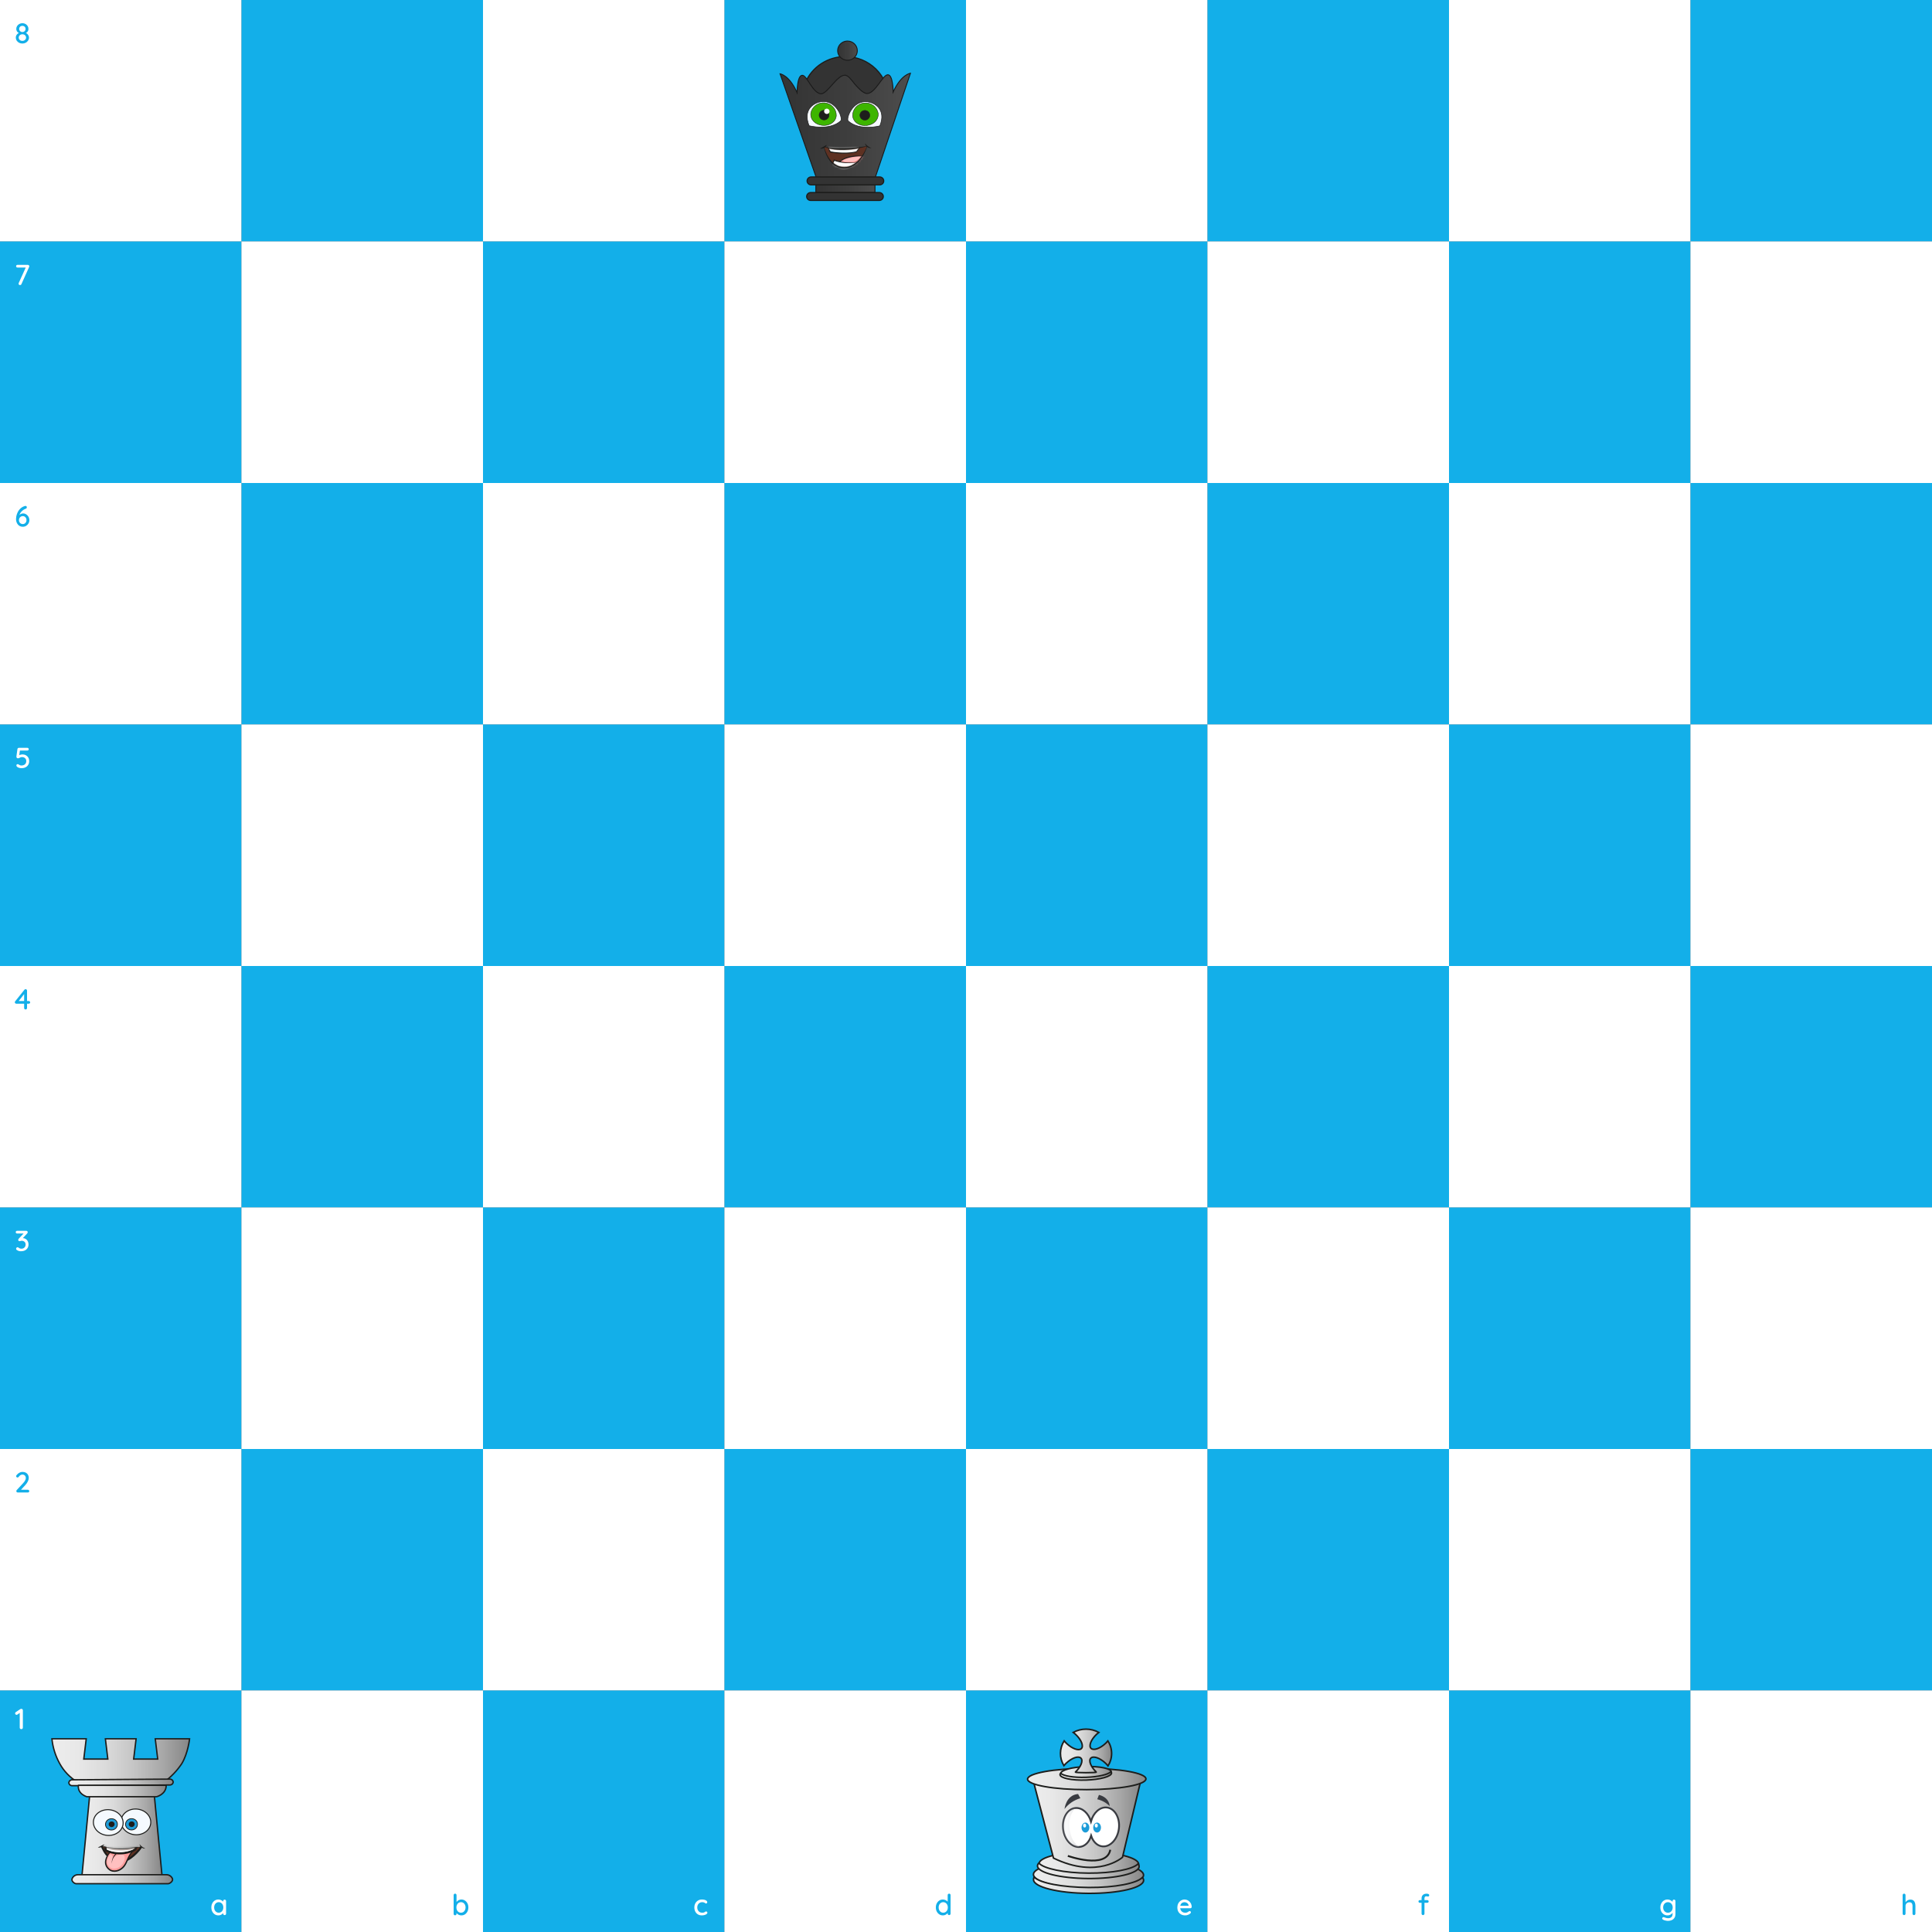 <svg width="800" height="800" viewBox="0 0 800 800" fill="none" xmlns="http://www.w3.org/2000/svg">
<rect x="0" y="0" width="800" height="800" fill="#808080" stroke="none"/>
<rect width="100" height="100" fill="white"/>
<rect width="100" height="100" transform="translate(100)" fill="#13AFE9"/>
<rect width="100" height="100" transform="translate(200)" fill="white"/>
<rect width="100" height="100" transform="translate(300)" fill="#13AFE9"/>
<path d="M367.897 40.925C367.897 44.388 366.847 47.772 364.881 50.651C362.914 53.53 360.119 55.774 356.849 57.099C353.579 58.424 349.981 58.771 346.51 58.096C343.038 57.42 339.85 55.753 337.347 53.304C334.844 50.856 333.14 47.736 332.449 44.34C331.759 40.944 332.113 37.424 333.468 34.225C334.822 31.026 337.116 28.292 340.059 26.368C343.002 24.445 346.462 23.418 350.001 23.418C352.351 23.418 354.678 23.871 356.85 24.75C359.021 25.63 360.994 26.92 362.655 28.545C364.317 30.171 365.635 32.101 366.535 34.225C367.434 36.349 367.897 38.626 367.897 40.925Z" fill="#333333" stroke="#1D1D1B" stroke-width="0.486" stroke-miterlimit="10"/>
<path d="M377 30.328C377 30.328 373.145 30.773 369.833 38.109C369.833 38.109 369.833 30.95 367.629 30.95C365.425 30.95 362.41 38.959 358.836 38.73C357.224 38.429 355.574 36.65 354.025 34.912C352.51 32.993 351.125 31.081 349.814 31.126C346.488 31.24 342.793 38.598 340.058 38.857C336.465 38.64 334.214 31.17 332.219 31.17C330.051 31.17 330.051 38.336 330.051 38.336C326.796 30.998 323 30.555 323 30.555L338.184 74.072H362.225L377 30.328Z" fill="url(#paint0_linear_2635_5285)" stroke="#1A1A1A" stroke-width="0.383" stroke-miterlimit="10"/>
<path d="M354.992 20.98C354.991 21.766 354.752 22.535 354.305 23.188C353.858 23.842 353.223 24.351 352.481 24.652C351.738 24.953 350.92 25.031 350.132 24.877C349.344 24.724 348.62 24.345 348.051 23.788C347.483 23.232 347.096 22.524 346.939 21.752C346.783 20.981 346.863 20.182 347.171 19.455C347.478 18.729 347.999 18.108 348.668 17.671C349.336 17.233 350.122 17 350.926 17C351.46 17 351.989 17.103 352.482 17.303C352.976 17.503 353.424 17.796 353.802 18.166C354.179 18.535 354.479 18.974 354.683 19.457C354.887 19.94 354.992 20.457 354.992 20.98Z" fill="url(#paint1_linear_2635_5285)" stroke="#1A1A1A" stroke-width="0.383" stroke-miterlimit="10"/>
<path d="M362.315 76.547H337.824V79.73H362.315V76.547Z" fill="url(#paint2_linear_2635_5285)" stroke="#1A1A1A" stroke-width="0.383" stroke-miterlimit="10"/>
<path d="M365.928 74.91C365.929 75.125 365.886 75.338 365.802 75.536C365.718 75.735 365.595 75.915 365.44 76.067C365.285 76.219 365.101 76.339 364.898 76.422C364.696 76.504 364.478 76.546 364.259 76.546H335.878C335.659 76.546 335.441 76.504 335.238 76.422C335.036 76.339 334.851 76.219 334.696 76.067C334.541 75.915 334.418 75.735 334.334 75.536C334.25 75.338 334.207 75.125 334.207 74.91C334.207 74.477 334.383 74.061 334.697 73.755C335.01 73.448 335.435 73.276 335.878 73.276H364.258C364.477 73.276 364.694 73.319 364.897 73.401C365.099 73.483 365.284 73.603 365.439 73.755C365.594 73.907 365.717 74.087 365.8 74.285C365.884 74.483 365.927 74.696 365.927 74.91H365.928Z" fill="#333333" stroke="#1D1D1B" stroke-width="0.486" stroke-miterlimit="10"/>
<path d="M365.748 81.367C365.748 81.8 365.572 82.216 365.258 82.522C364.945 82.828 364.52 83 364.077 83H335.699C335.479 83 335.262 82.958 335.059 82.876C334.857 82.794 334.672 82.674 334.517 82.522C334.362 82.371 334.239 82.191 334.155 81.992C334.071 81.794 334.027 81.582 334.027 81.367C334.027 81.152 334.07 80.939 334.154 80.741C334.238 80.542 334.361 80.362 334.516 80.21C334.671 80.058 334.856 79.937 335.058 79.855C335.261 79.773 335.479 79.731 335.699 79.731H364.076C364.296 79.731 364.513 79.773 364.716 79.856C364.919 79.938 365.103 80.058 365.259 80.21C365.414 80.362 365.537 80.543 365.621 80.741C365.705 80.939 365.749 81.152 365.748 81.367Z" fill="#333333" stroke="#1D1D1B" stroke-width="0.486" stroke-miterlimit="10"/>
<path d="M335.039 52.057C335.039 52.057 343.333 54.274 348.085 50.077C349.181 49.11 346.303 41.233 340.032 42.089C337.448 42.44 332.212 45.059 335.039 52.057Z" fill="#F5FAFF" stroke="#1D1D1B" stroke-width="0.236" stroke-miterlimit="10"/>
<path d="M346.298 47.959C346 50.611 343.372 52.216 340.453 51.903C337.533 51.59 335.441 49.477 335.737 46.825C335.982 45.531 336.718 44.377 337.797 43.592C338.876 42.808 340.218 42.451 341.554 42.594C342.891 42.738 344.122 43.37 345.002 44.364C345.882 45.358 346.345 46.642 346.298 47.956V47.959Z" fill="#3DB500" stroke="#1D1E1C" stroke-width="0.182" stroke-miterlimit="10"/>
<path d="M343.267 47.987C343.203 48.381 343.02 48.748 342.743 49.041C342.466 49.334 342.105 49.54 341.708 49.633C341.311 49.726 340.895 49.702 340.512 49.563C340.129 49.424 339.797 49.178 339.557 48.855C339.318 48.531 339.181 48.146 339.166 47.746C339.15 47.347 339.256 46.953 339.469 46.612C339.683 46.272 339.995 46.001 340.365 45.834C340.736 45.667 341.149 45.611 341.553 45.674C341.82 45.716 342.077 45.809 342.308 45.947C342.54 46.086 342.741 46.268 342.9 46.483C343.059 46.698 343.173 46.941 343.236 47.199C343.299 47.457 343.31 47.725 343.267 47.987Z" fill="#1D1E1C" stroke="#1D1E1C" stroke-width="0.182" stroke-miterlimit="10"/>
<path d="M343.48 46.261C343.445 46.475 343.346 46.675 343.195 46.835C343.044 46.995 342.849 47.107 342.632 47.158C342.416 47.209 342.19 47.196 341.981 47.12C341.773 47.045 341.592 46.911 341.461 46.735C341.33 46.56 341.256 46.35 341.247 46.133C341.238 45.915 341.295 45.7 341.411 45.515C341.527 45.33 341.697 45.182 341.899 45.091C342.101 45 342.325 44.969 342.545 45.003C342.691 45.025 342.831 45.076 342.957 45.151C343.083 45.226 343.192 45.325 343.279 45.442C343.366 45.559 343.428 45.691 343.463 45.832C343.497 45.972 343.503 46.118 343.48 46.261Z" fill="white"/>
<path d="M364.32 52.116C364.32 52.116 356.024 54.331 351.273 50.136C350.178 49.167 353.056 41.291 359.326 42.145C361.909 42.498 367.143 45.118 364.32 52.116Z" fill="#F5FAFF" stroke="#1D1D1B" stroke-width="0.236" stroke-miterlimit="10"/>
<path d="M353.059 48.017C353.356 50.67 355.983 52.272 358.9 51.959C361.818 51.646 363.912 49.534 363.623 46.881C363.378 45.588 362.642 44.433 361.563 43.649C360.484 42.864 359.142 42.508 357.806 42.651C356.469 42.794 355.238 43.426 354.358 44.421C353.478 45.415 353.015 46.698 353.062 48.013L353.059 48.017Z" fill="#3DB500" stroke="#1D1E1C" stroke-width="0.182" stroke-miterlimit="10"/>
<path d="M356.086 48.049C356.15 48.444 356.333 48.811 356.61 49.104C356.888 49.397 357.248 49.603 357.645 49.696C358.042 49.789 358.459 49.765 358.842 49.626C359.225 49.488 359.557 49.241 359.797 48.918C360.037 48.594 360.174 48.209 360.19 47.809C360.205 47.41 360.1 47.015 359.887 46.675C359.673 46.334 359.361 46.063 358.99 45.896C358.619 45.729 358.206 45.673 357.803 45.735C357.535 45.777 357.278 45.87 357.046 46.009C356.815 46.148 356.614 46.33 356.455 46.544C356.295 46.759 356.181 47.003 356.117 47.261C356.054 47.519 356.044 47.787 356.086 48.049Z" fill="#1D1E1C" stroke="#1D1E1C" stroke-width="0.182" stroke-miterlimit="10"/>
<path d="M341.176 60.725C341.176 60.725 346.875 63.156 359.063 60.525C359.063 60.525 356.336 69.445 349.567 69.435C342.797 69.426 341.176 60.725 341.176 60.725Z" fill="#5E3122"/>
<mask id="mask0_2635_5285" style="mask-type:luminance" maskUnits="userSpaceOnUse" x="341" y="60" width="19" height="10">
<path d="M341.18 60.725C341.18 60.725 342.799 69.427 349.57 69.436C356.342 69.445 359.067 60.526 359.067 60.526C346.879 63.156 341.18 60.726 341.18 60.726" fill="white"/>
</mask>
<g mask="url(#mask0_2635_5285)">
<path d="M342.884 60.655C343.05 61.465 343.379 62.234 343.852 62.918C343.852 62.918 349.807 64.088 354.685 62.848C355.193 62.227 355.637 61.558 356.01 60.851C356.224 60.244 342.883 60.652 342.883 60.652" fill="#E0E0E0"/>
<path d="M342.954 60.7C343.078 61.071 343.224 61.434 343.392 61.788C343.435 61.883 343.483 61.971 343.53 62.061C343.554 62.105 343.581 62.149 343.606 62.193C343.631 62.237 343.657 62.279 343.685 62.322C343.713 62.365 343.737 62.407 343.766 62.446C343.795 62.484 343.824 62.527 343.854 62.563L343.95 62.669L344.046 62.759L343.909 62.688C344.124 62.73 344.349 62.77 344.569 62.805C344.788 62.84 345.014 62.874 345.237 62.904C345.459 62.934 345.684 62.961 345.911 62.99C346.139 63.019 346.359 63.039 346.586 63.061C346.812 63.084 347.035 63.101 347.261 63.121C347.486 63.141 347.711 63.153 347.935 63.167L348.273 63.188L348.613 63.199C348.838 63.206 349.063 63.221 349.287 63.218H349.962C350.189 63.218 350.412 63.206 350.637 63.2C350.75 63.2 350.863 63.2 350.976 63.189L351.314 63.167C351.539 63.151 351.763 63.144 351.989 63.119L352.664 63.045C352.776 63.037 352.885 63.018 352.996 62.999L353.33 62.949L353.661 62.896C353.774 62.88 353.882 62.852 353.991 62.829L354.646 62.689L354.55 62.75C354.742 62.513 354.927 62.267 355.107 62.022L355.372 61.65C355.453 61.525 355.544 61.4 355.618 61.273L355.733 61.084C355.771 61.021 355.795 60.957 355.83 60.896L355.851 60.849L355.863 60.823L355.87 60.812C355.876 60.791 355.864 60.834 355.87 60.828V60.819C355.87 60.813 355.87 60.819 355.87 60.833V60.86L355.883 60.886L355.89 60.898L355.876 60.89C355.811 60.865 355.744 60.847 355.676 60.834C355.359 60.782 355.039 60.747 354.718 60.73C354.066 60.685 353.41 60.665 352.753 60.649C352.096 60.633 351.44 60.627 350.784 60.622C348.182 60.609 345.57 60.644 342.964 60.698M342.892 60.603C345.521 60.509 348.15 60.437 350.782 60.415C351.44 60.409 352.1 60.408 352.758 60.415C353.416 60.421 354.075 60.433 354.736 60.468C355.071 60.479 355.405 60.511 355.737 60.562C355.831 60.577 355.922 60.6 356.011 60.633C356.041 60.648 356.07 60.665 356.098 60.684C356.118 60.701 356.136 60.72 356.151 60.742C356.16 60.758 356.167 60.775 356.172 60.793C356.175 60.806 356.177 60.82 356.178 60.834C356.178 60.844 356.178 60.853 356.178 60.863V60.871C356.178 60.871 356.165 60.913 356.17 60.897L356.164 60.911L356.151 60.938L356.125 60.994C356.092 61.065 356.063 61.145 356.024 61.211L355.909 61.414C355.831 61.552 355.744 61.677 355.66 61.81L355.397 62.187C355.217 62.44 355.033 62.69 354.843 62.936L354.806 62.984L354.746 62.997L354.072 63.151C353.96 63.176 353.85 63.206 353.737 63.223L353.398 63.281L353.059 63.338C352.946 63.357 352.832 63.377 352.719 63.39L352.035 63.473C351.808 63.502 351.578 63.513 351.349 63.532L351.006 63.559C350.891 63.568 350.776 63.571 350.664 63.575C350.434 63.585 350.206 63.595 349.976 63.602L349.285 63.608C349.056 63.608 348.827 63.601 348.597 63.599L348.255 63.592L347.91 63.577C347.682 63.565 347.452 63.557 347.225 63.538C346.997 63.52 346.766 63.51 346.541 63.49C346.315 63.471 346.083 63.45 345.854 63.425C345.626 63.401 345.399 63.377 345.172 63.348C344.946 63.319 344.717 63.289 344.49 63.254C344.262 63.218 344.038 63.184 343.805 63.142L343.722 63.127L343.669 63.073L343.552 62.925L343.456 62.775C343.428 62.725 343.404 62.675 343.378 62.624C343.352 62.573 343.331 62.524 343.308 62.474C343.285 62.424 343.267 62.374 343.246 62.322C343.226 62.27 343.21 62.223 343.192 62.171C343.159 62.071 343.126 61.969 343.096 61.87C342.983 61.469 342.896 61.063 342.834 60.652L342.826 60.598L342.892 60.603Z" fill="#1D1D1B"/>
<path d="M358.431 64.784C355.781 64.372 353.069 64.573 350.512 65.37C345.914 66.899 346.142 70.461 346.142 70.461C346.142 70.461 355.17 71.631 358.431 64.784Z" fill="#FF9C9C"/>
<path d="M358.354 64.825C358.056 64.793 357.752 64.771 357.453 64.758C357.13 64.738 356.805 64.732 356.482 64.73C356.159 64.728 355.836 64.73 355.518 64.744C355.2 64.759 354.874 64.774 354.554 64.801C354.234 64.828 353.915 64.859 353.597 64.904C353.279 64.949 352.963 64.992 352.648 65.05C352.333 65.107 352.024 65.179 351.715 65.25C351.406 65.32 351.097 65.408 350.797 65.505C350.723 65.528 350.64 65.552 350.576 65.574L350.349 65.655C350.192 65.706 350.054 65.767 349.911 65.824C349.768 65.881 349.628 65.95 349.485 66.013C349.342 66.075 349.208 66.151 349.074 66.227C348.541 66.521 348.054 66.889 347.629 67.319C347.423 67.534 347.234 67.763 347.063 68.006C346.729 68.492 346.482 69.03 346.332 69.597C346.258 69.88 346.214 70.169 346.199 70.46L346.156 70.416C346.457 70.453 346.766 70.47 347.074 70.483C347.381 70.495 347.688 70.496 347.995 70.488C348.61 70.477 349.224 70.432 349.835 70.354C351.049 70.205 352.237 69.897 353.367 69.439C354.476 68.987 355.493 68.344 356.369 67.539C356.583 67.34 356.786 67.13 356.978 66.912C357.171 66.694 357.348 66.468 357.519 66.239C357.69 66.01 357.846 65.767 357.988 65.52C358.123 65.294 358.244 65.062 358.358 64.827M358.484 64.805C358.358 65.061 358.228 65.319 358.079 65.564C357.93 65.809 357.773 66.053 357.605 66.291C357.436 66.528 357.255 66.755 357.058 66.972C356.865 67.194 356.659 67.405 356.441 67.605C355.557 68.418 354.53 69.068 353.41 69.525C352.269 69.987 351.07 70.297 349.844 70.448C349.231 70.527 348.614 70.572 347.995 70.583C347.685 70.59 347.376 70.588 347.065 70.577C346.754 70.566 346.446 70.548 346.137 70.51H346.096V70.469C346.074 70.169 346.088 69.866 346.141 69.569C346.189 69.269 346.268 68.974 346.376 68.689C346.595 68.107 346.922 67.57 347.34 67.103C347.554 66.867 347.787 66.646 348.035 66.443C348.164 66.344 348.291 66.245 348.426 66.156C348.561 66.067 348.7 65.98 348.838 65.894C348.976 65.808 349.127 65.734 349.27 65.658C349.413 65.583 349.559 65.51 349.716 65.448C349.873 65.386 350.027 65.318 350.176 65.267L350.404 65.186C350.489 65.154 350.561 65.133 350.64 65.107C350.953 65.007 351.272 64.919 351.589 64.837C351.906 64.755 352.232 64.693 352.557 64.641C352.883 64.589 353.208 64.535 353.537 64.504C353.865 64.473 354.195 64.444 354.525 64.427C354.854 64.41 355.183 64.411 355.511 64.413C355.84 64.416 356.171 64.433 356.498 64.456C356.826 64.478 357.152 64.517 357.478 64.561C357.803 64.606 358.123 64.664 358.441 64.742L358.504 64.757L358.484 64.805Z" fill="#1D1D1B"/>
<path d="M344.414 68.608C344.414 68.608 345.295 66.557 345.417 66.325C348.781 67.543 352.441 67.746 355.923 66.906C354.416 68.63 352.386 69.84 350.128 70.36C349.103 70.553 348.044 70.494 347.047 70.188C346.051 69.883 345.147 69.34 344.418 68.608" fill="#E0E0E0"/>
<path d="M344.359 68.618L344.773 67.413L345.193 66.227L345.262 66.039L345.526 66.121C345.712 66.199 345.919 66.279 346.123 66.347C346.327 66.415 346.537 66.481 346.744 66.546C346.951 66.611 347.162 66.667 347.376 66.72C347.59 66.772 347.799 66.829 348.016 66.87C348.233 66.912 348.443 66.965 348.662 67L349.314 67.106L349.97 67.188C350.189 67.216 350.41 67.226 350.629 67.246L350.958 67.271L351.291 67.282C351.512 67.282 351.735 67.302 351.956 67.297L352.619 67.285C352.841 67.285 353.061 67.26 353.281 67.246L353.612 67.214C353.724 67.206 353.833 67.198 353.943 67.182L354.602 67.093C354.823 67.07 355.039 67.023 355.257 66.981L355.908 66.855L356.051 66.827L355.963 66.929C355.79 67.132 355.608 67.324 355.417 67.508C355.226 67.692 355.031 67.875 354.825 68.048C354.729 68.138 354.619 68.22 354.516 68.305C354.413 68.389 354.303 68.469 354.194 68.549C353.981 68.714 353.752 68.862 353.529 69.012C353.305 69.162 353.067 69.301 352.821 69.424C352.701 69.487 352.583 69.558 352.458 69.612L352.083 69.786C352.02 69.816 351.956 69.843 351.89 69.867L351.698 69.942L351.505 70.018L351.408 70.054L351.312 70.088C351.049 70.176 350.781 70.252 350.51 70.315C350.373 70.345 350.24 70.379 350.1 70.409C349.959 70.439 349.828 70.458 349.686 70.472C349.407 70.507 349.125 70.523 348.844 70.521C348.563 70.518 348.282 70.497 348.003 70.457C347.727 70.416 347.453 70.358 347.184 70.281C346.916 70.205 346.653 70.11 346.399 69.998C346.145 69.889 345.899 69.764 345.661 69.625C345.427 69.487 345.202 69.334 344.987 69.169C344.771 69.006 344.569 68.826 344.381 68.633L344.359 68.618ZM344.48 68.598C344.656 68.779 344.846 68.948 345.049 69.1C345.262 69.263 345.485 69.413 345.716 69.549C345.95 69.686 346.191 69.809 346.44 69.917C346.69 70.027 346.948 70.119 347.211 70.193C347.476 70.268 347.746 70.326 348.019 70.367C348.566 70.444 349.121 70.449 349.669 70.382C349.805 70.369 349.942 70.341 350.079 70.319C350.217 70.298 350.348 70.258 350.482 70.23C350.75 70.168 351.014 70.092 351.274 70.004L351.37 69.972L351.466 69.936L351.659 69.861L351.852 69.786C351.915 69.762 351.978 69.736 352.039 69.707L352.409 69.534C352.535 69.48 352.65 69.409 352.77 69.345C353.012 69.222 353.238 69.076 353.47 68.937C353.702 68.799 353.919 68.64 354.13 68.478C354.239 68.4 354.345 68.32 354.448 68.234C354.551 68.147 354.657 68.069 354.758 67.982C354.958 67.809 355.155 67.632 355.343 67.447C355.531 67.263 355.714 67.07 355.881 66.873L355.937 66.948L355.287 67.097C355.071 67.146 354.854 67.201 354.632 67.231L353.971 67.342C353.862 67.363 353.75 67.375 353.64 67.385L353.304 67.42C353.083 67.442 352.859 67.476 352.63 67.482L351.955 67.517C351.729 67.529 351.506 67.517 351.28 67.525H350.944L350.608 67.509C350.384 67.497 350.158 67.496 349.933 67.474L349.258 67.413L348.584 67.326C348.361 67.297 348.139 67.252 347.919 67.217C347.698 67.183 347.476 67.128 347.256 67.084C347.037 67.041 346.817 66.982 346.6 66.93C346.383 66.878 346.165 66.814 345.952 66.741C345.844 66.709 345.737 66.674 345.63 66.638C345.523 66.601 345.417 66.564 345.304 66.521L345.635 66.412L345.041 67.505L344.752 68.058L344.48 68.598Z" fill="#1D1D1B"/>
</g>
<path d="M358.186 59.369L358.209 59.402C358.225 59.419 358.246 59.449 358.277 59.484C358.308 59.519 358.343 59.56 358.385 59.609C358.427 59.657 358.472 59.709 358.525 59.763C358.578 59.818 358.638 59.876 358.695 59.939C358.753 60.001 358.819 60.062 358.888 60.121C358.958 60.181 359.029 60.246 359.107 60.31C359.185 60.374 359.263 60.428 359.341 60.488C359.38 60.519 359.42 60.547 359.463 60.572C359.504 60.6 359.544 60.627 359.586 60.653C359.667 60.707 359.752 60.753 359.83 60.805C359.908 60.857 359.995 60.894 360.07 60.94C360.145 60.986 360.224 61.018 360.29 61.058C360.357 61.097 360.424 61.136 360.483 61.161C360.542 61.187 360.595 61.219 360.636 61.243C360.683 61.267 360.727 61.293 360.77 61.322C360.77 61.322 360.714 61.328 360.613 61.33C360.563 61.33 360.501 61.33 360.429 61.33C360.351 61.327 360.272 61.318 360.195 61.304C360.153 61.297 360.108 61.291 360.062 61.281C360.014 61.274 359.967 61.263 359.921 61.247C359.825 61.219 359.729 61.19 359.632 61.153C359.536 61.116 359.432 61.059 359.333 61.007C359.236 60.949 359.142 60.886 359.051 60.818C358.962 60.75 358.879 60.676 358.8 60.597C358.759 60.557 358.721 60.52 358.686 60.481L358.589 60.36C358.525 60.279 358.475 60.193 358.425 60.117C358.382 60.042 358.343 59.964 358.309 59.885C358.281 59.819 358.257 59.751 358.238 59.682C358.219 59.619 358.211 59.563 358.202 59.518C358.193 59.471 358.189 59.422 358.19 59.374" fill="#1D1D1B"/>
<path d="M342.306 59.99C342.301 60.038 342.29 60.085 342.273 60.13C342.257 60.182 342.238 60.233 342.214 60.282C342.186 60.347 342.154 60.41 342.118 60.47C342.073 60.541 342.024 60.609 341.97 60.674C341.91 60.746 341.845 60.814 341.777 60.879C341.703 60.947 341.624 61.01 341.54 61.067C341.454 61.13 341.364 61.187 341.268 61.236C341.081 61.338 340.883 61.419 340.677 61.476L340.603 61.498C340.579 61.498 340.553 61.507 340.528 61.512C340.48 61.521 340.432 61.532 340.385 61.538C340.297 61.554 340.209 61.562 340.12 61.564C340.044 61.568 339.969 61.568 339.893 61.564C339.826 61.557 339.765 61.547 339.718 61.541C339.67 61.536 339.632 61.526 339.607 61.522L339.566 61.513L339.6 61.492C339.622 61.478 339.655 61.458 339.697 61.435C339.738 61.412 339.784 61.384 339.84 61.357C339.896 61.329 339.956 61.292 340.022 61.262C340.089 61.233 340.16 61.192 340.233 61.15C340.307 61.109 340.385 61.074 340.461 61.029C340.537 60.985 340.622 60.947 340.698 60.897C340.774 60.846 340.863 60.809 340.942 60.76C340.981 60.737 341.024 60.712 341.063 60.692C341.103 60.672 341.142 60.642 341.184 60.621C341.263 60.575 341.341 60.527 341.418 60.484C341.458 60.464 341.494 60.439 341.531 60.417C341.569 60.398 341.606 60.377 341.642 60.354C341.715 60.314 341.786 60.273 341.85 60.237C341.913 60.2 341.978 60.168 342.033 60.142L342.179 60.066C342.221 60.044 342.256 60.029 342.276 60.016L342.312 59.999" fill="#1D1D1B"/>
<path d="M341.196 60.681C341.288 60.711 341.376 60.732 341.466 60.759L341.737 60.824C341.916 60.868 342.101 60.905 342.283 60.945L342.833 61.044C343.017 61.078 343.203 61.099 343.386 61.129L343.663 61.172L343.942 61.204L344.497 61.269C344.87 61.304 345.242 61.336 345.613 61.363C345.988 61.379 346.36 61.406 346.732 61.425C347.104 61.445 347.48 61.435 347.854 61.449C348.041 61.456 348.228 61.449 348.416 61.449L348.976 61.442L349.538 61.436L350.098 61.413C350.473 61.397 350.846 61.39 351.219 61.365C351.593 61.341 351.966 61.309 352.34 61.283C352.526 61.271 352.714 61.261 352.901 61.243L353.46 61.183L354.579 61.073C354.766 61.059 354.951 61.029 355.138 61.004L355.697 60.934C356.069 60.888 356.442 60.84 356.815 60.795C357.188 60.749 357.558 60.681 357.93 60.628C358.302 60.575 358.676 60.522 359.051 60.472L359.14 60.46L359.115 60.531C358.967 61.055 358.788 61.571 358.579 62.075C358.374 62.58 358.147 63.08 357.896 63.571C357.643 64.063 357.365 64.543 357.063 65.008C356.757 65.481 356.422 65.936 356.061 66.371C355.694 66.809 355.293 67.218 354.863 67.596C354.423 67.983 353.946 68.328 353.44 68.626C352.923 68.933 352.368 69.176 351.79 69.349L351.569 69.413C351.497 69.437 351.424 69.456 351.35 69.471L350.9 69.565C350.749 69.593 350.594 69.606 350.443 69.627L350.214 69.656L349.983 69.665L349.754 69.674L349.638 69.68H349.507L349.063 69.66C348.908 69.653 348.754 69.637 348.602 69.612C348.447 69.598 348.293 69.574 348.141 69.541C347.539 69.427 346.955 69.233 346.406 68.964C345.87 68.701 345.369 68.374 344.915 67.99C344.473 67.615 344.07 67.2 343.71 66.749C343.358 66.308 343.042 65.841 342.764 65.352C342.491 64.869 342.246 64.372 342.033 63.862C341.822 63.357 341.64 62.841 341.486 62.316C341.329 61.796 341.206 61.266 341.119 60.73L341.105 60.65L341.196 60.681ZM341.255 60.812C341.381 61.3 341.539 61.783 341.712 62.258C341.896 62.767 342.107 63.266 342.343 63.753C342.575 64.244 342.836 64.721 343.125 65.181C343.411 65.643 343.731 66.084 344.083 66.501C344.439 66.917 344.832 67.302 345.257 67.652C345.685 68.003 346.157 68.3 346.661 68.537C347.165 68.781 347.702 68.957 348.256 69.058C348.532 69.106 348.811 69.141 349.091 69.162L349.536 69.18H349.577C349.592 69.18 349.566 69.18 349.571 69.18H349.631H349.738L349.95 69.171L350.163 69.163L350.375 69.138C350.516 69.119 350.658 69.109 350.796 69.082L351.21 68.998C351.279 68.984 351.348 68.967 351.415 68.947L351.618 68.886C352.157 68.726 352.675 68.504 353.161 68.226C353.645 67.951 354.102 67.632 354.525 67.272C354.946 66.914 355.341 66.529 355.71 66.119C356.071 65.706 356.411 65.275 356.728 64.828C357.047 64.383 357.337 63.918 357.611 63.45C357.886 62.981 358.14 62.498 358.376 62.006C358.494 61.761 358.603 61.513 358.71 61.265C358.817 61.017 358.923 60.764 359.015 60.511L359.077 60.569C358.714 60.666 358.349 60.76 357.984 60.852C357.621 60.947 357.254 61.03 356.887 61.119C356.517 61.194 356.146 61.264 355.777 61.336C355.408 61.407 355.034 61.484 354.658 61.539L353.535 61.701L352.97 61.776C352.777 61.799 352.593 61.816 352.403 61.834C352.025 61.87 351.645 61.908 351.269 61.939C350.892 61.97 350.508 61.98 350.127 61.998L349.557 62.026C349.364 62.026 349.176 62.026 348.986 62.026H348.414C348.221 62.026 348.028 62.026 347.841 62.018C347.456 62.004 347.08 61.983 346.699 61.962C346.314 61.927 345.939 61.898 345.558 61.857C345.178 61.817 344.804 61.753 344.428 61.695L343.867 61.589L343.587 61.534L343.31 61.469C343.125 61.425 342.94 61.381 342.756 61.331C342.573 61.281 342.392 61.227 342.211 61.172C342.03 61.117 341.851 61.052 341.673 60.983L341.412 60.879L341.254 60.807" fill="#1D1D1B"/>
<path d="M345.619 66.737C345.619 66.737 348.569 68.177 353.851 67.482C352.811 68.249 351.565 68.703 350.265 68.788C349.391 68.895 348.505 68.826 347.66 68.585C346.815 68.345 346.028 67.938 345.35 67.39L345.619 66.737Z" fill="white"/>
<path d="M344.111 62.614C344.111 62.614 343.69 61.982 343.607 61.792C347.379 62.471 351.248 62.456 355.014 61.745L354.436 62.565C351.026 63.183 347.53 63.199 344.114 62.614" fill="white"/>
<path d="M356.275 64.924C356.155 64.679 349.631 65.575 349.097 66.583C348.778 67.186 353.641 66.949 354.334 66.615C355.027 66.281 356.439 65.269 356.274 64.925" fill="#FFC0C0"/>
<rect width="100" height="100" transform="translate(400)" fill="white"/>
<rect width="100" height="100" transform="translate(500)" fill="#13AFE9"/>
<rect width="100" height="100" transform="translate(600)" fill="white"/>
<rect width="100" height="100" transform="translate(700)" fill="#13AFE9"/>
<rect width="100" height="100" transform="translate(0 100)" fill="#13AFE9"/>
<rect width="100" height="100" transform="translate(100 100)" fill="white"/>
<rect width="100" height="100" transform="translate(200 100)" fill="#13AFE9"/>
<rect width="100" height="100" transform="translate(300 100)" fill="white"/>
<rect width="100" height="100" transform="translate(400 100)" fill="#13AFE9"/>
<rect width="100" height="100" transform="translate(500 100)" fill="white"/>
<rect width="100" height="100" transform="translate(600 100)" fill="#13AFE9"/>
<rect width="100" height="100" transform="translate(700 100)" fill="white"/>
<rect width="100" height="100" transform="translate(0 200)" fill="white"/>
<rect width="100" height="100" transform="translate(100 200)" fill="#13AFE9"/>
<rect width="100" height="100" transform="translate(200 200)" fill="white"/>
<rect width="100" height="100" transform="translate(300 200)" fill="#13AFE9"/>
<rect width="100" height="100" transform="translate(400 200)" fill="white"/>
<rect width="100" height="100" transform="translate(500 200)" fill="#13AFE9"/>
<rect width="100" height="100" transform="translate(600 200)" fill="white"/>
<rect width="100" height="100" transform="translate(700 200)" fill="#13AFE9"/>
<rect width="100" height="100" transform="translate(0 300)" fill="#13AFE9"/>
<rect width="100" height="100" transform="translate(100 300)" fill="white"/>
<rect width="100" height="100" transform="translate(200 300)" fill="#13AFE9"/>
<rect width="100" height="100" transform="translate(300 300)" fill="white"/>
<rect width="100" height="100" transform="translate(400 300)" fill="#13AFE9"/>
<rect width="100" height="100" transform="translate(500 300)" fill="white"/>
<rect width="100" height="100" transform="translate(600 300)" fill="#13AFE9"/>
<rect width="100" height="100" transform="translate(700 300)" fill="white"/>
<rect width="100" height="100" transform="translate(0 400)" fill="white"/>
<rect width="100" height="100" transform="translate(100 400)" fill="#13AFE9"/>
<rect width="100" height="100" transform="translate(200 400)" fill="white"/>
<rect width="100" height="100" transform="translate(300 400)" fill="#13AFE9"/>
<rect width="100" height="100" transform="translate(400 400)" fill="white"/>
<rect width="100" height="100" transform="translate(500 400)" fill="#13AFE9"/>
<rect width="100" height="100" transform="translate(600 400)" fill="white"/>
<rect width="100" height="100" transform="translate(700 400)" fill="#13AFE9"/>
<rect width="100" height="100" transform="translate(0 500)" fill="#13AFE9"/>
<rect width="100" height="100" transform="translate(100 500)" fill="white"/>
<rect width="100" height="100" transform="translate(200 500)" fill="#13AFE9"/>
<rect width="100" height="100" transform="translate(300 500)" fill="white"/>
<rect width="100" height="100" transform="translate(400 500)" fill="#13AFE9"/>
<rect width="100" height="100" transform="translate(500 500)" fill="white"/>
<rect width="100" height="100" transform="translate(600 500)" fill="#13AFE9"/>
<rect width="100" height="100" transform="translate(700 500)" fill="white"/>
<rect width="100" height="100" transform="translate(0 600)" fill="white"/>
<rect width="100" height="100" transform="translate(100 600)" fill="#13AFE9"/>
<rect width="100" height="100" transform="translate(200 600)" fill="white"/>
<rect width="100" height="100" transform="translate(300 600)" fill="#13AFE9"/>
<rect width="100" height="100" transform="translate(400 600)" fill="white"/>
<rect width="100" height="100" transform="translate(500 600)" fill="#13AFE9"/>
<rect width="100" height="100" transform="translate(600 600)" fill="white"/>
<rect width="100" height="100" transform="translate(700 600)" fill="#13AFE9"/>
<rect width="100" height="100" transform="translate(0 700)" fill="#13AFE9"/>
<path d="M67.989 737.882C70.851 735.779 73.308 733.22 75.248 730.318C77.853 726.056 78.5 720 78.5 720H64.293L65.305 728.387H55.349L56.359 720H43.639L44.648 728.387H34.693L35.703 720H21.5C21.861 723.609 22.967 727.115 24.753 730.318C26.443 733.394 28.944 736 32.012 737.882H67.989Z" fill="url(#paint3_linear_2635_5285)" stroke="#1D1D1B" stroke-width="0.57" stroke-miterlimit="10"/>
<path d="M33.922 776.827L37.096 743.775H63.931L67.106 776.827H33.922Z" fill="url(#paint4_linear_2635_5285)" stroke="#1D1D1B" stroke-width="0.57" stroke-miterlimit="10"/>
<path d="M71.421 777.971C71.234 777.476 70.892 777.049 70.44 776.746C69.989 776.443 69.45 776.279 68.897 776.277H32.246C31.703 776.294 31.18 776.469 30.747 776.78C30.313 777.09 29.992 777.52 29.826 778.011C29.514 779.124 30.988 779.981 31.479 780C31.77 780 44.473 780 49.807 780C55.14 780 69.369 780 69.656 780C70.15 779.981 71.732 779.087 71.421 777.971Z" fill="url(#paint5_linear_2635_5285)" stroke="#1D1D1B" stroke-width="0.57" stroke-miterlimit="10"/>
<path d="M71.707 737.899C71.687 738.241 71.525 738.562 71.257 738.791C70.989 739.021 70.636 739.14 70.276 739.123L29.965 739.409C29.605 739.431 29.25 739.316 28.978 739.091C28.706 738.865 28.539 738.546 28.514 738.203C28.533 737.861 28.695 737.54 28.963 737.31C29.231 737.081 29.584 736.962 29.944 736.979L70.255 736.695C70.615 736.673 70.969 736.787 71.242 737.012C71.513 737.237 71.681 737.556 71.707 737.898L71.707 737.899Z" fill="url(#paint6_linear_2635_5285)" stroke="#1D1D1B" stroke-width="0.57" stroke-miterlimit="10"/>
<path d="M32.482 739.266C32.482 739.266 31.708 742.429 35.901 743.977H64.852C64.852 743.977 68.82 743.034 68.82 739.266H32.482Z" fill="url(#paint7_linear_2635_5285)" stroke="#1D1D1B" stroke-width="0.57" stroke-miterlimit="10"/>
<path d="M62.387 755.203C61.962 758.115 58.884 760.117 55.508 759.674C52.133 759.23 49.739 756.512 50.162 753.602C50.585 750.693 53.665 748.687 57.041 749.132C60.417 749.576 62.808 752.292 62.387 755.203Z" fill="#F5FAFF" stroke="#1D1D1B" stroke-width="0.414" stroke-miterlimit="10"/>
<path d="M50.94 755.477C50.517 758.388 47.438 760.39 44.062 759.947C40.686 759.505 38.293 756.784 38.717 753.876C39.141 750.969 42.218 748.962 45.595 749.406C48.971 749.849 51.363 752.565 50.94 755.477Z" fill="#F5FAFF" stroke="#1D1D1B" stroke-width="0.414" stroke-miterlimit="10"/>
<path d="M48.6 755.526C48.58 755.997 48.411 756.452 48.114 756.829C47.816 757.207 47.406 757.491 46.936 757.643C46.466 757.795 45.959 757.808 45.481 757.681C45.003 757.554 44.577 757.292 44.258 756.93C43.94 756.568 43.744 756.123 43.697 755.653C43.65 755.184 43.753 754.711 43.993 754.299C44.234 753.886 44.6 753.552 45.044 753.341C45.488 753.13 45.989 753.052 46.481 753.117C47.097 753.17 47.667 753.454 48.064 753.905C48.461 754.357 48.654 754.939 48.6 755.526Z" fill="#1D9CD8" stroke="#1D1E1C" stroke-width="0.322" stroke-miterlimit="10"/>
<path d="M47.452 755.437C47.442 755.672 47.358 755.899 47.209 756.089C47.061 756.278 46.857 756.42 46.622 756.496C46.387 756.573 46.134 756.58 45.895 756.517C45.656 756.454 45.442 756.324 45.283 756.143C45.123 755.963 45.024 755.741 45 755.506C44.976 755.271 45.027 755.035 45.146 754.828C45.266 754.622 45.448 754.454 45.669 754.348C45.891 754.242 46.141 754.202 46.387 754.233C46.696 754.259 46.981 754.4 47.181 754.626C47.381 754.851 47.478 755.143 47.452 755.437Z" fill="#1D1D1B"/>
<path d="M56.905 755.504C56.885 755.975 56.715 756.429 56.418 756.807C56.121 757.185 55.711 757.469 55.241 757.621C54.771 757.773 54.264 757.786 53.786 757.659C53.308 757.532 52.882 757.27 52.563 756.908C52.245 756.546 52.049 756.101 52.001 755.632C51.954 755.162 52.057 754.69 52.298 754.277C52.538 753.865 52.904 753.531 53.348 753.32C53.792 753.109 54.293 753.03 54.785 753.094C55.402 753.147 55.971 753.431 56.369 753.882C56.766 754.334 56.959 754.917 56.905 755.504Z" fill="#1D9CD8" stroke="#1D1E1C" stroke-width="0.322" stroke-miterlimit="10"/>
<path d="M55.756 755.414C55.747 755.65 55.662 755.877 55.513 756.067C55.365 756.256 55.16 756.398 54.925 756.474C54.69 756.55 54.436 756.557 54.197 756.493C53.958 756.43 53.745 756.299 53.585 756.118C53.426 755.937 53.328 755.714 53.304 755.479C53.281 755.244 53.333 755.008 53.453 754.802C53.573 754.595 53.757 754.428 53.979 754.323C54.201 754.218 54.452 754.179 54.697 754.211C55.005 754.238 55.29 754.379 55.488 754.605C55.687 754.83 55.783 755.121 55.756 755.414Z" fill="#1D1D1B"/>
<path d="M42.049 764.323C42.049 764.323 42.071 764.382 42.116 764.493C42.166 764.493 42.205 764.493 42.162 764.576C42.204 764.497 42.162 764.493 42.116 764.493C42.542 765.545 45.007 771.116 49.419 771.116C53.713 771.12 57.809 765.75 58.481 764.827C58.544 764.74 58.578 764.692 58.578 764.692C47.232 766.682 42.049 764.323 42.049 764.323Z" fill="#5E3122"/>
<path d="M60.005 765.383C59.968 765.36 59.92 765.334 59.868 765.306C59.816 765.278 59.758 765.242 59.694 765.208C59.63 765.173 59.561 765.138 59.493 765.093C59.425 765.048 59.35 765.011 59.277 764.966C59.205 764.92 59.128 764.874 59.054 764.822L58.944 764.745C58.905 764.721 58.868 764.695 58.833 764.667C58.764 764.611 58.687 764.56 58.623 764.499C58.559 764.438 58.49 764.385 58.429 764.326C58.37 764.267 58.311 764.21 58.253 764.156C58.195 764.102 58.146 764.046 58.102 763.993C58.059 763.941 58.014 763.894 57.977 763.85C57.941 763.806 57.909 763.768 57.881 763.735L57.82 763.657L57.799 763.63C57.798 763.673 57.8 763.715 57.806 763.758C57.812 763.807 57.821 763.856 57.833 763.905C57.848 763.968 57.868 764.029 57.892 764.089C57.92 764.161 57.953 764.232 57.989 764.301C58.032 764.378 58.081 764.453 58.134 764.524L58.221 764.636C58.253 764.673 58.288 764.708 58.318 764.745C58.388 764.818 58.464 764.886 58.544 764.949C58.625 765.013 58.71 765.073 58.798 765.127C58.887 765.179 58.98 765.219 59.068 765.266C59.156 765.313 59.252 765.335 59.337 765.364C59.379 765.379 59.422 765.391 59.466 765.399C59.508 765.408 59.549 765.415 59.588 765.424C59.659 765.439 59.731 765.449 59.803 765.454C59.868 765.454 59.925 765.459 59.972 765.459C60.021 765.461 60.071 765.461 60.12 765.459C60.12 765.459 60.084 765.426 60.005 765.383Z" fill="#1D1D1B"/>
<path d="M43.115 763.699C43.109 763.741 43.097 763.783 43.081 763.823C43.064 763.869 43.044 763.914 43.022 763.958C42.993 764.014 42.961 764.068 42.925 764.12C42.881 764.182 42.834 764.242 42.783 764.299C42.724 764.361 42.661 764.42 42.596 764.476C42.525 764.536 42.449 764.591 42.37 764.642C42.289 764.696 42.203 764.744 42.114 764.785C42.025 764.829 41.934 764.868 41.84 764.9C41.748 764.933 41.654 764.96 41.559 764.981L41.49 764.998L41.422 765.008C41.376 765.015 41.332 765.022 41.288 765.027C41.206 765.038 41.124 765.043 41.041 765.042C40.971 765.043 40.902 765.041 40.832 765.034C40.769 765.028 40.715 765.017 40.672 765.01C40.628 765.002 40.592 764.993 40.569 764.988L40.533 764.979L40.565 764.961C40.585 764.951 40.615 764.932 40.654 764.914C40.693 764.895 40.738 764.871 40.791 764.849C40.843 764.827 40.9 764.792 40.962 764.766C41.024 764.739 41.092 764.708 41.156 764.674C41.219 764.64 41.298 764.61 41.37 764.571C41.443 764.531 41.521 764.503 41.595 764.46C41.669 764.418 41.749 764.387 41.823 764.345C41.861 764.325 41.9 764.306 41.939 764.287C41.977 764.269 42.013 764.245 42.051 764.227C42.127 764.19 42.2 764.149 42.273 764.113C42.31 764.095 42.344 764.075 42.38 764.057C42.416 764.038 42.452 764.023 42.484 764.004L42.678 763.906L42.849 763.823C42.902 763.798 42.946 763.777 42.989 763.759C43.031 763.74 43.059 763.728 43.086 763.717L43.119 763.702" fill="#1D1D1B"/>
<path d="M58.532 764.682C58.522 764.706 58.511 764.73 58.5 764.755L58.587 764.736L58.532 764.682Z" fill="#1D1D1B"/>
<path d="M42.14 764.492C42.1 764.494 42.061 764.489 42.023 764.479C42.03 764.531 42.041 764.584 42.049 764.636C42.099 764.644 42.145 764.699 42.2 764.728C42.178 764.651 42.159 764.573 42.14 764.492Z" fill="#1D1D1B"/>
<path d="M58.469 764.829C58.474 764.834 58.48 764.838 58.486 764.841V764.829H58.469Z" fill="#1D1D1B"/>
<path d="M58.575 764.846V764.829H58.486V764.842C58.5 764.85 58.515 764.854 58.53 764.854C58.546 764.855 58.561 764.852 58.575 764.846Z" fill="#1D1D1B"/>
<path d="M58.469 764.829H58.491C58.492 764.824 58.492 764.818 58.491 764.813C58.483 764.817 58.475 764.823 58.469 764.829Z" fill="#1D1D1B"/>
<path d="M58.581 764.828C58.569 764.818 58.555 764.812 58.54 764.809C58.524 764.807 58.509 764.808 58.494 764.813C58.495 764.818 58.495 764.824 58.494 764.829H58.583L58.581 764.828Z" fill="#1D1D1B"/>
<path d="M58.569 764.654C58.22 764.687 57.874 764.72 57.528 764.759C57.182 764.797 56.838 764.837 56.492 764.875C56.147 764.914 55.8 764.935 55.455 764.967L54.936 765.013C54.765 765.03 54.592 765.051 54.418 765.058L53.381 765.122L52.863 765.158C52.691 765.167 52.516 765.17 52.344 765.176C51.998 765.187 51.652 765.198 51.306 765.214C50.961 765.23 50.614 765.22 50.269 765.223H49.75L49.231 765.211L48.713 765.2C48.541 765.2 48.367 765.194 48.196 765.181C47.851 765.159 47.505 765.145 47.16 765.126C46.814 765.106 46.473 765.062 46.129 765.034C45.785 765.005 45.443 764.956 45.101 764.912L44.59 764.837L44.334 764.799L44.08 764.752C43.911 764.72 43.739 764.694 43.571 764.66L43.067 764.553C42.9 764.51 42.731 764.474 42.566 764.427L42.318 764.359C42.236 764.333 42.155 764.312 42.073 764.282L41.996 764.254L42.005 764.325C42.012 764.377 42.02 764.428 42.027 764.48C42.065 764.49 42.104 764.495 42.143 764.493C42.136 764.462 42.128 764.432 42.122 764.401L42.265 764.47L42.504 764.572C42.666 764.637 42.83 764.694 42.988 764.756C43.147 764.818 43.321 764.863 43.488 764.915C43.654 764.967 43.825 765.007 43.993 765.055L44.247 765.122L44.504 765.18L45.019 765.294C45.364 765.355 45.711 765.415 46.058 765.473C46.407 765.52 46.757 765.564 47.108 765.603C47.459 765.633 47.809 765.665 48.162 765.689C48.337 765.703 48.513 765.707 48.689 765.713L49.217 765.732C49.393 765.737 49.569 765.746 49.744 765.748L50.272 765.741C50.624 765.734 50.976 765.735 51.327 765.723C51.677 765.711 52.028 765.685 52.379 765.663C52.554 765.652 52.729 765.644 52.904 765.629L53.427 765.577L54.471 765.467C54.82 765.428 55.163 765.37 55.509 765.319C55.855 765.267 56.199 765.214 56.545 765.158C56.89 765.102 57.227 765.024 57.567 764.951C57.873 764.889 58.176 764.823 58.48 764.756H58.498C58.51 764.732 58.52 764.707 58.53 764.683L58.585 764.737L58.498 764.756L58.489 764.775C58.492 764.787 58.492 764.8 58.489 764.812C58.504 764.807 58.52 764.806 58.535 764.808C58.55 764.811 58.564 764.817 58.576 764.827L58.618 764.708L58.646 764.645L58.569 764.654Z" fill="#1D1D1B"/>
<path d="M42.201 764.606C42.201 764.606 43.491 767.884 45.118 768.816C46.594 769.603 48.232 770.077 49.919 770.206C50.747 770.206 51.544 771.119 54.081 769.312C55.811 768.063 57.304 766.541 58.493 764.813" stroke="#1D1D1B" stroke-width="0.808" stroke-miterlimit="10"/>
<path d="M45.642 766.97C44.76 767.789 44.15 768.836 43.892 769.983C43.62 770.837 43.67 771.754 44.033 772.576C44.396 773.399 45.049 774.076 45.881 774.49C47.681 775.318 49.842 774.456 51.078 773.08C52.878 771.077 52.73 768.726 55.116 766.341C52.13 767.584 48.782 767.806 45.644 766.967" fill="#FF9C9C"/>
<path d="M45.701 767.172C45.561 767.306 45.431 767.449 45.313 767.601C45.173 767.777 45.043 767.962 44.926 768.153C44.694 768.54 44.501 768.947 44.351 769.37L44.243 769.688L44.146 770.011L44.14 770.031V770.041C44.145 770.018 44.14 770.041 44.14 770.035V770.041L44.132 770.083L44.114 770.167L44.079 770.338L44.044 770.507C44.034 770.562 44.034 770.613 44.028 770.666C44.021 770.771 44.006 770.874 44.003 770.981L44.01 771.303C44.01 771.357 44.015 771.41 44.024 771.463L44.047 771.621C44.059 771.727 44.081 771.831 44.112 771.934C44.218 772.348 44.405 772.739 44.664 773.087L44.761 773.219L44.869 773.341C44.94 773.424 45.016 773.503 45.097 773.578C45.134 773.618 45.176 773.654 45.218 773.69L45.343 773.798L45.473 773.899C45.516 773.931 45.561 773.962 45.608 773.99C45.697 774.052 45.79 774.109 45.886 774.162L45.956 774.197L45.99 774.215L46.008 774.224L45.997 774.22H46.002H46.012L46.18 774.286C46.235 774.307 46.293 774.332 46.346 774.349L46.497 774.39C46.548 774.403 46.594 774.418 46.648 774.43L46.811 774.458C47.25 774.529 47.7 774.52 48.136 774.433C48.58 774.344 49.008 774.193 49.406 773.984C49.807 773.774 50.178 773.516 50.509 773.216C50.593 773.142 50.673 773.065 50.748 772.983L50.807 772.923L50.836 772.894C50.831 772.902 50.844 772.885 50.836 772.894L50.844 772.886L50.858 772.868L50.972 772.734L51.085 772.6C51.123 772.554 51.162 772.508 51.192 772.465L51.385 772.199C51.638 771.822 51.862 771.429 52.057 771.023C52.251 770.611 52.435 770.188 52.623 769.761C52.811 769.334 53.01 768.905 53.237 768.488C53.293 768.383 53.356 768.282 53.416 768.179C53.476 768.076 53.535 767.973 53.603 767.874L53.796 767.574C53.865 767.476 53.938 767.381 54.009 767.285C54.148 767.089 54.311 766.91 54.465 766.727C54.541 766.635 54.63 766.552 54.714 766.465L54.967 766.207L55.192 766.497C54.998 766.584 54.812 766.66 54.619 766.73C54.425 766.8 54.232 766.865 54.038 766.93C53.845 766.996 53.651 767.049 53.451 767.102C53.25 767.156 53.057 767.207 52.857 767.25C52.658 767.294 52.459 767.342 52.258 767.375L51.655 767.478L51.047 767.553C50.951 767.568 50.845 767.574 50.742 767.582L50.437 767.605L50.132 767.627L49.825 767.634C49.621 767.634 49.416 767.648 49.211 767.642L48.598 767.62C48.393 767.62 48.189 767.589 47.986 767.572L47.691 767.553C47.589 767.546 47.487 767.533 47.387 767.515L46.782 767.416C46.578 767.389 46.381 767.337 46.183 767.29L45.701 767.172ZM45.591 766.77L46.269 766.931C46.46 766.981 46.654 767.022 46.85 767.054L47.437 767.146C47.534 767.164 47.631 767.174 47.733 767.183L48.03 767.212C48.224 767.228 48.425 767.258 48.625 767.26L49.221 767.281C49.42 767.286 49.619 767.275 49.818 767.274L50.116 767.266L50.414 767.245L50.712 767.222C50.808 767.215 50.91 767.208 51.009 767.194L51.602 767.12L52.19 767.02C52.383 766.985 52.577 766.938 52.77 766.897C52.964 766.857 53.157 766.805 53.351 766.754C53.545 766.702 53.732 766.643 53.922 766.587C54.112 766.531 54.299 766.463 54.483 766.393C54.666 766.323 54.851 766.25 55.023 766.173L55.879 765.789L55.249 766.462L55.018 766.721C54.943 766.813 54.861 766.89 54.792 766.982C54.652 767.166 54.502 767.338 54.377 767.529C54.313 767.621 54.246 767.713 54.183 767.812L54.005 768.103C53.943 768.195 53.889 768.3 53.837 768.4C53.785 768.501 53.727 768.6 53.676 768.702C53.474 769.11 53.289 769.53 53.112 769.954C52.935 770.378 52.76 770.813 52.566 771.242C52.37 771.678 52.14 772.1 51.879 772.505L51.663 772.81C51.629 772.859 51.592 772.907 51.553 772.952L51.44 773.088L51.328 773.224L51.315 773.241L51.308 773.249L51.296 773.262L51.264 773.296L51.199 773.363C51.114 773.455 51.028 773.547 50.934 773.626C50.568 773.967 50.156 774.259 49.708 774.495C49.257 774.735 48.771 774.908 48.267 775.011C47.753 775.116 47.223 775.126 46.705 775.041L46.512 775.006C46.446 774.991 46.379 774.97 46.318 774.952L46.125 774.894C46.064 774.874 46.011 774.85 45.955 774.828L45.788 774.761L45.752 774.747L45.729 774.736L45.684 774.713L45.593 774.667C45.479 774.601 45.367 774.535 45.261 774.461C44.839 774.171 44.473 773.814 44.181 773.404C43.885 772.995 43.673 772.536 43.559 772.051C43.527 771.93 43.505 771.807 43.492 771.683L43.473 771.499C43.464 771.438 43.459 771.377 43.459 771.315V770.948C43.466 770.824 43.486 770.698 43.5 770.575C43.508 770.513 43.513 770.449 43.526 770.391L43.565 770.223L43.604 770.053L43.623 769.969L43.634 769.926L43.639 769.903V769.893L43.647 769.871L43.755 769.53L43.879 769.194C44.054 768.749 44.278 768.321 44.545 767.919C44.679 767.717 44.825 767.523 44.983 767.338C45.145 767.148 45.324 766.974 45.52 766.816L45.591 766.77Z" fill="#1D1D1B"/>
<path d="M46.721 769.546C46.743 769.28 46.709 769.014 46.622 768.761C46.534 768.508 46.395 768.275 46.212 768.074C46.141 767.985 46.049 767.913 45.943 767.865C45.837 767.817 45.721 767.794 45.604 767.798C45.604 767.798 43.944 769.879 44.423 771.52C44.541 772.109 44.856 772.646 45.32 773.052C45.785 773.459 46.374 773.712 47.001 773.776C47.885 773.763 48.746 773.505 49.477 773.033C50.209 772.562 50.78 771.898 51.12 771.122C52.209 768.944 51.428 768.115 50.829 767.958C48.961 767.47 47.165 769.012 46.721 769.546Z" fill="#FFC0C0"/>
<path d="M48.377 767.595L48.336 767.629C48.312 767.649 48.274 767.681 48.226 767.721C48.178 767.76 48.122 767.819 48.057 767.882C47.991 767.944 47.919 768.018 47.846 768.101L47.728 768.231L47.608 768.374C47.524 768.47 47.447 768.582 47.361 768.692C47.275 768.802 47.197 768.924 47.12 769.048C47.042 769.172 46.963 769.299 46.898 769.432C46.864 769.499 46.829 769.564 46.796 769.631C46.764 769.698 46.737 769.766 46.707 769.833C46.677 769.899 46.648 769.967 46.622 770.033L46.555 770.234C46.534 770.299 46.51 770.364 46.49 770.429C46.471 770.493 46.459 770.557 46.444 770.619C46.429 770.682 46.414 770.742 46.401 770.803C46.387 770.864 46.383 770.919 46.373 770.974C46.358 771.085 46.342 771.187 46.332 771.277C46.322 771.367 46.325 771.447 46.322 771.512L46.314 771.718C46.314 771.718 46.314 771.643 46.302 771.512C46.302 771.446 46.293 771.366 46.288 771.275C46.283 771.184 46.295 771.08 46.3 770.967C46.3 770.911 46.3 770.851 46.31 770.79C46.321 770.729 46.328 770.667 46.337 770.606C46.345 770.545 46.356 770.476 46.365 770.408C46.373 770.339 46.396 770.272 46.411 770.203C46.427 770.134 46.443 770.063 46.461 769.991C46.478 769.919 46.505 769.849 46.527 769.776C46.55 769.704 46.572 769.633 46.598 769.56L46.684 769.347C46.737 769.202 46.81 769.071 46.878 768.928C46.945 768.786 47.021 768.662 47.093 768.536C47.164 768.41 47.242 768.29 47.32 768.181L47.43 768.02L47.541 767.872C47.609 767.78 47.681 767.696 47.74 767.62C47.799 767.545 47.856 767.482 47.906 767.432C47.955 767.381 47.991 767.34 48.02 767.311L48.06 767.271L48.377 767.595Z" fill="#1D1D1B"/>
<mask id="mask1_2635_5285" style="mask-type:luminance" maskUnits="userSpaceOnUse" x="41" y="764" width="17" height="8">
<path d="M41.535 764.441C41.535 764.441 43.532 771.832 48.959 771.764C54.386 771.696 57.816 764.692 57.816 764.692C50.717 766.965 41.535 764.441 41.535 764.441Z" fill="white"/>
</mask>
<g mask="url(#mask1_2635_5285)">
<path d="M43.477 764.03C43.477 764.03 43.739 765.913 43.803 766.075C43.803 766.075 45.158 767.21 49.087 767.391C51.481 767.487 53.857 766.958 55.959 765.863L56.622 764.638L43.477 764.03Z" fill="#E0E0E0"/>
<path d="M43.477 764.03C43.477 764.03 43.739 765.913 43.803 766.075C43.803 766.075 45.158 767.21 49.087 767.391C51.481 767.487 53.857 766.958 55.959 765.863L56.622 764.638L43.477 764.03Z" stroke="#1D1D1B" stroke-width="0.922" stroke-miterlimit="10"/>
</g>
<path d="M44.168 765.426L44.201 765.85C45.517 766.491 46.964 766.854 48.442 766.912C50.717 767.077 53 766.715 55.096 765.856L55.202 765.667C52.96 766.188 50.647 766.38 48.343 766.239C46.913 766.196 45.501 765.922 44.168 765.429" fill="white"/>
<rect width="100" height="100" transform="translate(100 700)" fill="white"/>
<rect width="100" height="100" transform="translate(200 700)" fill="#13AFE9"/>
<rect width="100" height="100" transform="translate(300 700)" fill="white"/>
<rect width="100" height="100" transform="translate(400 700)" fill="#13AFE9"/>
<path d="M473.515 776.444C473.492 779.496 463.27 781.913 450.687 781.834C438.104 781.756 427.911 779.216 427.934 776.163C427.957 773.11 438.176 770.694 450.766 770.774C463.356 770.853 473.533 773.391 473.515 776.444Z" fill="url(#paint8_linear_2635_5285)" stroke="#1D1E1C" stroke-width="0.641" stroke-miterlimit="10"/>
<path d="M471.503 771.96C471.484 774.702 462.234 776.867 450.847 776.796C439.459 776.726 430.248 774.447 430.266 771.707C430.283 768.966 439.53 766.792 450.923 766.864C462.315 766.935 471.518 769.215 471.503 771.96Z" fill="url(#paint9_linear_2635_5285)" stroke="#1D1E1C" stroke-width="0.641" stroke-miterlimit="10"/>
<path d="M450.82 781.574C439.88 781.508 430.38 779.718 428.191 777.208C428.03 777.561 427.954 777.942 427.966 778.326C427.94 781.383 438.131 783.919 450.717 783.998C463.302 784.077 473.524 781.66 473.546 778.606C473.532 778.174 473.356 777.76 473.049 777.435C470.682 779.87 461.624 781.641 450.82 781.574Z" fill="url(#paint10_linear_2635_5285)" stroke="#1D1E1C" stroke-width="0.641" stroke-miterlimit="10"/>
<path d="M450.705 775.62C440.604 775.556 432.177 773.777 430.159 771.46C429.822 771.768 429.623 772.183 429.602 772.623C429.58 775.444 438.987 777.788 450.609 777.858C462.232 777.928 471.671 775.701 471.688 772.879C471.676 772.48 471.512 772.097 471.226 771.801C469.046 774.045 460.681 775.679 450.705 775.62Z" fill="url(#paint11_linear_2635_5285)" stroke="#1D1E1C" stroke-width="0.641" stroke-miterlimit="10"/>
<path d="M472.421 737.078L464.801 769.057C464.801 769.057 454.513 778.256 436.229 769.397L427.348 735.455C427.348 735.455 446.576 746.117 472.421 737.078Z" fill="url(#paint12_linear_2635_5285)" stroke="#1D1E1C" stroke-width="0.641" stroke-miterlimit="10"/>
<path d="M474.5 736.598C474.5 739.025 463.54 741.018 450.011 741.049C436.481 741.08 425.511 739.132 425.5 736.703C425.489 734.275 436.453 732.285 449.992 732.257C463.532 732.229 474.492 734.17 474.5 736.598Z" fill="url(#paint13_linear_2635_5285)" stroke="#1D1E1C" stroke-width="0.641" stroke-miterlimit="10"/>
<path d="M460.154 733.693C460.207 735.084 455.572 736.361 449.8 736.549C444.027 736.737 439.302 735.76 439.256 734.369C439.21 732.977 443.842 731.702 449.612 731.513C455.383 731.323 460.103 732.302 460.154 733.693Z" fill="url(#paint14_linear_2635_5285)" stroke="#1D1E1C" stroke-width="0.641" stroke-miterlimit="10"/>
<path d="M449.697 735.954C444.576 736.117 440.268 735.384 439.193 734.249C439.03 734.41 438.938 734.623 438.936 734.844C438.992 736.276 443.811 737.281 449.696 737.088C455.582 736.894 460.324 735.582 460.265 734.152C460.248 733.951 460.157 733.761 460.007 733.615C458.959 734.798 454.755 735.793 449.697 735.954Z" fill="url(#paint15_linear_2635_5285)" stroke="#1D1E1C" stroke-width="0.641" stroke-miterlimit="10"/>
<path fill-rule="evenodd" clip-rule="evenodd" d="M457.872 721.824C455.567 724.021 452.845 724.975 451.786 723.966C450.727 722.956 451.733 720.366 454.031 718.18C454.338 717.887 454.662 717.61 455.002 717.349C453.396 716.466 451.565 716 449.7 716C447.836 716 446.005 716.466 444.399 717.349C444.789 717.636 445.157 717.947 445.5 718.28C447.796 720.472 448.809 723.066 447.749 724.074C446.688 725.082 443.966 724.119 441.663 721.937C441.298 721.593 440.958 721.228 440.645 720.843C439.66 722.396 439.13 724.162 439.11 725.965C439.09 727.769 439.579 729.545 440.528 731.117C440.817 730.786 441.131 730.446 441.478 730.118C443.775 727.932 446.499 726.973 447.565 727.985C448.632 728.998 447.616 731.588 445.314 733.777C444.961 734.104 454.33 734.134 453.953 733.769C451.652 731.58 450.648 728.992 451.704 727.985C452.76 726.978 455.489 727.931 457.79 730.118C458.16 730.461 458.504 730.829 458.817 731.219C459.792 729.645 460.302 727.859 460.295 726.042C460.287 724.225 459.763 722.442 458.775 720.875C458.496 721.209 458.195 721.526 457.872 721.824Z" fill="url(#paint16_linear_2635_5285)" stroke="#1D1E1C" stroke-width="0.641" stroke-miterlimit="10"/>
<path d="M442.174 768.479C442.174 768.479 458.181 774.24 459.745 765.944" stroke="#1D1E1C" stroke-width="0.75" stroke-miterlimit="10"/>
<g opacity="0.3">
<path d="M459.977 760.663C461.458 756.683 461.47 751.748 458.461 748.533C461.6 749.022 463.74 752.782 463.275 757.107C462.812 761.376 459.977 764.642 456.838 764.62C458.268 763.607 459.357 762.233 459.977 760.663Z" fill="url(#paint17_linear_2635_5285)"/>
</g>
<path d="M458.24 748.441C455.391 748.173 452.724 750.658 451.744 754.213C450.715 750.78 448.102 748.412 445.313 748.667C442.028 748.974 439.749 752.831 440.228 757.28C440.706 761.729 443.763 765.081 447.049 764.774C449.288 764.565 451.06 762.709 451.812 760.144C452.598 762.593 454.328 764.348 456.5 764.55C459.788 764.856 462.841 761.499 463.322 757.05C463.802 752.601 461.523 748.75 458.24 748.441Z" fill="white" stroke="#393B41" stroke-width="0.752" stroke-miterlimit="10"/>
<g opacity="0.3">
<path d="M443.757 760.834C442.276 756.854 442.264 751.923 445.274 748.702C442.135 749.193 439.814 752.955 440.278 757.277C440.737 761.55 443.757 764.813 446.892 764.797C445.465 763.78 444.377 762.405 443.757 760.834Z" fill="url(#paint18_linear_2635_5285)"/>
</g>
<path d="M446.409 742.855L447.351 744.61C444.696 745.391 442.389 746.962 440.787 749.082C440.787 749.082 441.37 743.263 446.409 742.855Z" fill="#393B41"/>
<path d="M455.048 743.219L454.35 745.038C456.332 745.494 458.123 746.491 459.493 747.9C459.493 747.9 459.52 744.357 455.048 743.219Z" fill="#393B41"/>
<path d="M451.06 756.748C451.06 757.89 450.343 758.813 449.452 758.813C448.561 758.813 447.842 757.89 447.842 756.748C447.842 755.605 448.562 754.69 449.452 754.69C450.342 754.69 451.06 755.61 451.06 756.748Z" fill="#1D9CD8"/>
<path d="M449.754 755.927C449.754 756.383 449.466 756.748 449.119 756.748C448.772 756.748 448.477 756.383 448.477 755.927C448.477 755.472 448.765 755.105 449.119 755.105C449.474 755.105 449.754 755.474 449.754 755.927Z" fill="white"/>
<path d="M455.889 756.748C455.889 757.89 455.17 758.813 454.282 758.813C453.394 758.813 452.678 757.89 452.678 756.748C452.678 755.605 453.395 754.69 454.282 754.69C455.169 754.69 455.889 755.61 455.889 756.748Z" fill="#1D9CD8"/>
<path d="M454.59 755.927C454.59 756.383 454.302 756.748 453.948 756.748C453.595 756.748 453.309 756.383 453.309 755.927C453.309 755.472 453.597 755.105 453.948 755.105C454.3 755.105 454.59 755.474 454.59 755.927Z" fill="white"/>
<rect width="100" height="100" transform="translate(500 700)" fill="white"/>
<rect width="100" height="100" transform="translate(600 700)" fill="#13AFE9"/>
<rect width="100" height="100" transform="translate(700 700)" fill="white"/>
<path d="M10.548 13.752L10.512 13.536C10.808 13.656 11.068 13.824 11.292 14.04C11.516 14.248 11.688 14.484 11.808 14.748C11.936 15.012 12 15.288 12 15.576C12 16.024 11.876 16.436 11.628 16.812C11.388 17.18 11.06 17.476 10.644 17.7C10.236 17.916 9.78 18.024 9.276 18.024C8.764 18.024 8.3 17.916 7.884 17.7C7.476 17.476 7.148 17.18 6.9 16.812C6.66 16.436 6.54 16.024 6.54 15.576C6.54 15.216 6.616 14.9 6.768 14.628C6.92 14.356 7.112 14.128 7.344 13.944C7.576 13.76 7.812 13.608 8.052 13.488L7.968 13.752C7.768 13.664 7.572 13.544 7.38 13.392C7.196 13.232 7.044 13.032 6.924 12.792C6.804 12.552 6.744 12.276 6.744 11.964C6.744 11.524 6.856 11.128 7.08 10.776C7.304 10.416 7.608 10.132 7.992 9.924C8.376 9.708 8.804 9.6 9.276 9.6C9.748 9.6 10.172 9.708 10.548 9.924C10.924 10.132 11.224 10.416 11.448 10.776C11.672 11.128 11.784 11.524 11.784 11.964C11.784 12.3 11.72 12.588 11.592 12.828C11.464 13.06 11.304 13.252 11.112 13.404C10.92 13.556 10.732 13.672 10.548 13.752ZM7.944 11.988C7.944 12.236 8.004 12.456 8.124 12.648C8.244 12.84 8.404 12.992 8.604 13.104C8.804 13.216 9.028 13.272 9.276 13.272C9.516 13.272 9.736 13.216 9.936 13.104C10.136 12.992 10.292 12.84 10.404 12.648C10.524 12.456 10.584 12.236 10.584 11.988C10.584 11.612 10.46 11.304 10.212 11.064C9.964 10.824 9.652 10.704 9.276 10.704C8.884 10.704 8.564 10.824 8.316 11.064C8.068 11.304 7.944 11.612 7.944 11.988ZM9.276 16.92C9.708 16.92 10.068 16.792 10.356 16.536C10.652 16.272 10.8 15.948 10.8 15.564C10.8 15.3 10.732 15.064 10.596 14.856C10.46 14.648 10.276 14.484 10.044 14.364C9.812 14.244 9.556 14.184 9.276 14.184C8.996 14.184 8.74 14.244 8.508 14.364C8.276 14.484 8.092 14.648 7.956 14.856C7.82 15.064 7.752 15.3 7.752 15.564C7.752 15.948 7.896 16.272 8.184 16.536C8.472 16.792 8.836 16.92 9.276 16.92Z" fill="#13AFE9"/>
<path d="M8.316 118.048C8.148 118.048 8 117.996 7.872 117.892C7.752 117.78 7.692 117.64 7.692 117.472C7.692 117.384 7.712 117.292 7.752 117.196L10.776 110.512L10.908 110.776H7.236C7.076 110.776 6.94 110.724 6.828 110.62C6.724 110.508 6.672 110.372 6.672 110.212C6.672 110.06 6.724 109.932 6.828 109.828C6.94 109.724 7.076 109.672 7.236 109.672H11.496C11.672 109.672 11.82 109.728 11.94 109.84C12.068 109.944 12.132 110.08 12.132 110.248C12.132 110.344 12.112 110.436 12.072 110.524L8.868 117.664C8.82 117.784 8.744 117.88 8.64 117.952C8.536 118.016 8.428 118.048 8.316 118.048Z" fill="white"/>
<path d="M8.868 318.084C8.556 318.084 8.232 318.036 7.896 317.94C7.568 317.844 7.288 317.7 7.056 317.508C6.968 317.436 6.9 317.344 6.852 317.232C6.804 317.12 6.78 317.012 6.78 316.908C6.78 316.796 6.828 316.688 6.924 316.584C7.028 316.472 7.168 316.416 7.344 316.416C7.472 316.416 7.62 316.48 7.788 316.608C7.948 316.712 8.116 316.8 8.292 316.872C8.476 316.944 8.664 316.98 8.856 316.98C9.272 316.98 9.632 316.904 9.936 316.752C10.24 316.6 10.472 316.388 10.632 316.116C10.8 315.836 10.884 315.512 10.884 315.144C10.884 314.8 10.808 314.508 10.656 314.268C10.504 314.02 10.296 313.828 10.032 313.692C9.776 313.556 9.488 313.488 9.168 313.488C8.904 313.488 8.672 313.532 8.472 313.62C8.272 313.7 8.092 313.784 7.932 313.872C7.772 313.952 7.624 313.992 7.488 313.992C7.28 313.992 7.124 313.948 7.02 313.86C6.916 313.764 6.848 313.652 6.816 313.524C6.792 313.388 6.788 313.264 6.804 313.152L7.224 310.14C7.248 310.004 7.312 309.892 7.416 309.804C7.528 309.708 7.664 309.66 7.824 309.66H11.34C11.5 309.66 11.632 309.716 11.736 309.828C11.848 309.932 11.904 310.064 11.904 310.224C11.904 310.384 11.848 310.516 11.736 310.62C11.632 310.724 11.5 310.776 11.34 310.776H8.124L8.256 310.668L7.872 313.248L7.692 312.888C7.764 312.808 7.884 312.732 8.052 312.66C8.228 312.58 8.424 312.516 8.64 312.468C8.864 312.412 9.088 312.384 9.312 312.384C9.84 312.384 10.312 312.504 10.728 312.744C11.152 312.976 11.484 313.3 11.724 313.716C11.964 314.132 12.084 314.604 12.084 315.132C12.084 315.724 11.952 316.244 11.688 316.692C11.424 317.132 11.052 317.476 10.572 317.724C10.092 317.964 9.524 318.084 8.868 318.084Z" fill="white"/>
<path d="M7.248 516.464C7.312 516.464 7.38 516.476 7.452 516.5C7.524 516.516 7.604 516.556 7.692 516.62C7.836 516.748 8.008 516.856 8.208 516.944C8.416 517.024 8.652 517.064 8.916 517.064C9.212 517.064 9.488 516.996 9.744 516.86C10 516.716 10.208 516.516 10.368 516.26C10.528 516.004 10.608 515.7 10.608 515.348C10.608 514.988 10.532 514.696 10.38 514.472C10.228 514.24 10.032 514.068 9.792 513.956C9.552 513.836 9.3 513.776 9.036 513.776C8.884 513.776 8.756 513.792 8.652 513.824C8.548 513.848 8.448 513.876 8.352 513.908C8.256 513.932 8.152 513.944 8.04 513.944C7.888 513.944 7.768 513.892 7.68 513.788C7.592 513.676 7.548 513.544 7.548 513.392C7.548 513.296 7.568 513.212 7.608 513.14C7.648 513.068 7.704 512.988 7.776 512.9L9.996 510.524L10.26 510.764H7.08C6.92 510.764 6.784 510.712 6.672 510.608C6.568 510.496 6.516 510.36 6.516 510.2C6.516 510.048 6.568 509.92 6.672 509.816C6.784 509.712 6.92 509.66 7.08 509.66H10.872C11.08 509.66 11.232 509.72 11.328 509.84C11.432 509.96 11.484 510.1 11.484 510.26C11.484 510.348 11.46 510.432 11.412 510.512C11.372 510.592 11.32 510.668 11.256 510.74L9.024 513.14L8.724 512.816C8.788 512.784 8.896 512.752 9.048 512.72C9.2 512.688 9.324 512.672 9.42 512.672C9.876 512.672 10.284 512.788 10.644 513.02C11.012 513.252 11.296 513.564 11.496 513.956C11.704 514.34 11.808 514.776 11.808 515.264C11.808 515.848 11.676 516.356 11.412 516.788C11.148 517.212 10.78 517.54 10.308 517.772C9.844 518.004 9.308 518.12 8.7 518.12C8.396 518.12 8.092 518.08 7.788 518C7.492 517.912 7.236 517.788 7.02 517.628C6.884 517.548 6.792 517.464 6.744 517.376C6.696 517.28 6.672 517.188 6.672 517.1C6.672 516.948 6.724 516.804 6.828 516.668C6.94 516.532 7.08 516.464 7.248 516.464Z" fill="white"/>
<path d="M8.808 716C8.624 716 8.472 715.944 8.352 715.832C8.232 715.712 8.172 715.564 8.172 715.388V708.956L8.328 709.172L7.212 709.952C7.116 710.032 7 710.072 6.864 710.072C6.704 710.072 6.56 710.012 6.432 709.892C6.312 709.764 6.252 709.616 6.252 709.448C6.252 709.24 6.356 709.068 6.564 708.932L8.388 707.72C8.46 707.672 8.536 707.64 8.616 707.624C8.704 707.608 8.784 707.6 8.856 707.6C9.04 707.6 9.188 707.66 9.3 707.78C9.412 707.892 9.468 708.036 9.468 708.212V715.388C9.468 715.564 9.404 715.712 9.276 715.832C9.156 715.944 9 716 8.808 716Z" fill="white"/>
<path d="M93.012 786.592C93.188 786.592 93.332 786.652 93.444 786.772C93.556 786.884 93.612 787.028 93.612 787.204V792.388C93.612 792.564 93.556 792.712 93.444 792.832C93.332 792.944 93.188 793 93.012 793C92.844 793 92.7 792.944 92.58 792.832C92.468 792.712 92.412 792.564 92.412 792.388V791.524L92.664 791.56C92.664 791.704 92.604 791.864 92.484 792.04C92.372 792.216 92.216 792.388 92.016 792.556C91.816 792.716 91.58 792.852 91.308 792.964C91.036 793.068 90.744 793.12 90.432 793.12C89.88 793.12 89.384 792.98 88.944 792.7C88.504 792.412 88.156 792.02 87.9 791.524C87.644 791.028 87.516 790.464 87.516 789.832C87.516 789.184 87.644 788.616 87.9 788.128C88.156 787.632 88.5 787.244 88.932 786.964C89.372 786.684 89.86 786.544 90.396 786.544C90.74 786.544 91.056 786.6 91.344 786.712C91.64 786.824 91.896 786.968 92.112 787.144C92.328 787.32 92.492 787.508 92.604 787.708C92.724 787.9 92.784 788.084 92.784 788.26L92.412 788.296V787.204C92.412 787.036 92.468 786.892 92.58 786.772C92.7 786.652 92.844 786.592 93.012 786.592ZM90.564 792.016C90.94 792.016 91.272 791.92 91.56 791.728C91.848 791.536 92.072 791.276 92.232 790.948C92.392 790.612 92.472 790.24 92.472 789.832C92.472 789.416 92.392 789.044 92.232 788.716C92.072 788.388 91.848 788.128 91.56 787.936C91.272 787.744 90.94 787.648 90.564 787.648C90.196 787.648 89.868 787.744 89.58 787.936C89.3 788.128 89.076 788.388 88.908 788.716C88.748 789.044 88.668 789.416 88.668 789.832C88.668 790.24 88.748 790.612 88.908 790.948C89.076 791.276 89.3 791.536 89.58 791.728C89.868 791.92 90.196 792.016 90.564 792.016Z" fill="white"/>
<path d="M290.636 786.544C291.068 786.544 291.452 786.592 291.788 786.688C292.124 786.776 292.384 786.904 292.568 787.072C292.76 787.232 292.856 787.42 292.856 787.636C292.856 787.772 292.816 787.9 292.736 788.02C292.656 788.132 292.536 788.188 292.376 788.188C292.264 788.188 292.168 788.168 292.088 788.128C292.016 788.088 291.948 788.04 291.884 787.984C291.82 787.928 291.74 787.872 291.644 787.816C291.556 787.768 291.424 787.728 291.248 787.696C291.08 787.664 290.928 787.648 290.792 787.648C290.368 787.648 290 787.744 289.688 787.936C289.384 788.128 289.144 788.388 288.968 788.716C288.8 789.044 288.716 789.416 288.716 789.832C288.716 790.248 288.8 790.62 288.968 790.948C289.144 791.276 289.38 791.536 289.676 791.728C289.98 791.92 290.332 792.016 290.732 792.016C290.972 792.016 291.168 792 291.32 791.968C291.472 791.928 291.604 791.88 291.716 791.824C291.836 791.752 291.936 791.68 292.016 791.608C292.104 791.528 292.224 791.488 292.376 791.488C292.552 791.488 292.684 791.544 292.772 791.656C292.868 791.76 292.916 791.892 292.916 792.052C292.916 792.228 292.808 792.4 292.592 792.568C292.384 792.728 292.104 792.86 291.752 792.964C291.4 793.068 291.012 793.12 290.588 793.12C289.964 793.12 289.42 792.976 288.956 792.688C288.5 792.4 288.144 792.008 287.888 791.512C287.64 791.016 287.516 790.456 287.516 789.832C287.516 789.2 287.648 788.64 287.912 788.152C288.176 787.656 288.544 787.264 289.016 786.976C289.488 786.688 290.028 786.544 290.636 786.544Z" fill="white"/>
<path d="M191.02 786.544C191.58 786.544 192.076 786.684 192.508 786.964C192.948 787.244 193.296 787.632 193.552 788.128C193.808 788.616 193.936 789.18 193.936 789.82C193.936 790.46 193.808 791.028 193.552 791.524C193.296 792.02 192.952 792.412 192.52 792.7C192.088 792.98 191.6 793.12 191.056 793.12C190.752 793.12 190.464 793.072 190.192 792.976C189.92 792.872 189.68 792.744 189.472 792.592C189.264 792.432 189.092 792.264 188.956 792.088C188.828 791.912 188.748 791.748 188.716 791.596L189.04 791.44V792.484C189.04 792.652 188.98 792.796 188.86 792.916C188.748 793.028 188.608 793.084 188.44 793.084C188.264 793.084 188.12 793.028 188.008 792.916C187.896 792.804 187.84 792.66 187.84 792.484V784.732C187.84 784.556 187.896 784.412 188.008 784.3C188.12 784.18 188.264 784.12 188.44 784.12C188.608 784.12 188.748 784.18 188.86 784.3C188.98 784.412 189.04 784.556 189.04 784.732V788.104L188.848 787.996C188.872 787.844 188.948 787.688 189.076 787.528C189.204 787.36 189.364 787.2 189.556 787.048C189.756 786.896 189.98 786.776 190.228 786.688C190.484 786.592 190.748 786.544 191.02 786.544ZM190.888 787.648C190.504 787.648 190.168 787.744 189.88 787.936C189.6 788.128 189.38 788.388 189.22 788.716C189.06 789.036 188.98 789.404 188.98 789.82C188.98 790.236 189.06 790.612 189.22 790.948C189.38 791.276 189.6 791.536 189.88 791.728C190.168 791.92 190.504 792.016 190.888 792.016C191.264 792.016 191.592 791.92 191.872 791.728C192.152 791.536 192.372 791.272 192.532 790.936C192.7 790.6 192.784 790.228 192.784 789.82C192.784 789.404 192.7 789.036 192.532 788.716C192.372 788.388 192.152 788.128 191.872 787.936C191.592 787.744 191.264 787.648 190.888 787.648Z" fill="#13AFE9"/>
<path d="M393.012 784.12C393.188 784.12 393.332 784.176 393.444 784.288C393.556 784.4 393.612 784.548 393.612 784.732V792.388C393.612 792.564 393.556 792.712 393.444 792.832C393.332 792.944 393.188 793 393.012 793C392.844 793 392.7 792.944 392.58 792.832C392.468 792.712 392.412 792.564 392.412 792.388V791.524L392.664 791.536C392.664 791.68 392.604 791.844 392.484 792.028C392.372 792.204 392.216 792.376 392.016 792.544C391.816 792.712 391.58 792.852 391.308 792.964C391.036 793.068 390.744 793.12 390.432 793.12C389.88 793.12 389.384 792.98 388.944 792.7C388.504 792.412 388.156 792.024 387.9 791.536C387.644 791.04 387.516 790.472 387.516 789.832C387.516 789.192 387.644 788.628 387.9 788.14C388.156 787.644 388.5 787.256 388.932 786.976C389.372 786.688 389.86 786.544 390.396 786.544C390.732 786.544 391.044 786.6 391.332 786.712C391.628 786.824 391.884 786.968 392.1 787.144C392.316 787.32 392.484 787.508 392.604 787.708C392.724 787.9 392.784 788.084 392.784 788.26L392.412 788.296V784.732C392.412 784.556 392.468 784.412 392.58 784.3C392.7 784.18 392.844 784.12 393.012 784.12ZM390.564 792.016C390.948 792.016 391.28 791.92 391.56 791.728C391.848 791.536 392.072 791.276 392.232 790.948C392.392 790.62 392.472 790.248 392.472 789.832C392.472 789.416 392.392 789.044 392.232 788.716C392.072 788.388 391.848 788.128 391.56 787.936C391.272 787.744 390.94 787.648 390.564 787.648C390.196 787.648 389.868 787.744 389.58 787.936C389.3 788.128 389.076 788.388 388.908 788.716C388.748 789.044 388.668 789.416 388.668 789.832C388.668 790.248 388.748 790.62 388.908 790.948C389.076 791.276 389.3 791.536 389.58 791.728C389.868 791.92 390.196 792.016 390.564 792.016Z" fill="#13AFE9"/>
<path d="M590.78 784.132C590.932 784.132 591.088 784.152 591.248 784.192C591.408 784.232 591.54 784.3 591.644 784.396C591.756 784.484 591.812 784.608 591.812 784.768C591.812 784.928 591.764 785.06 591.668 785.164C591.572 785.26 591.46 785.308 591.332 785.308C591.252 785.308 591.144 785.292 591.008 785.26C590.872 785.22 590.736 785.2 590.6 785.2C590.416 785.2 590.268 785.244 590.156 785.332C590.044 785.412 589.964 785.516 589.916 785.644C589.868 785.764 589.844 785.884 589.844 786.004V792.388C589.844 792.564 589.784 792.712 589.664 792.832C589.552 792.944 589.412 793 589.244 793C589.068 793 588.924 792.944 588.812 792.832C588.7 792.712 588.644 792.564 588.644 792.388V786.016C588.644 785.464 588.824 785.012 589.184 784.66C589.552 784.308 590.084 784.132 590.78 784.132ZM591.02 786.796C591.18 786.796 591.312 786.848 591.416 786.952C591.52 787.056 591.572 787.188 591.572 787.348C591.572 787.508 591.52 787.64 591.416 787.744C591.312 787.848 591.18 787.9 591.02 787.9H587.912C587.76 787.9 587.628 787.848 587.516 787.744C587.412 787.64 587.36 787.508 587.36 787.348C587.36 787.188 587.412 787.056 587.516 786.952C587.628 786.848 587.76 786.796 587.912 786.796H591.02Z" fill="#13AFE9"/>
<path d="M791.02 786.58C791.572 786.58 792 786.7 792.304 786.94C792.608 787.172 792.82 787.488 792.94 787.888C793.068 788.288 793.132 788.728 793.132 789.208V792.388C793.132 792.564 793.072 792.712 792.952 792.832C792.84 792.944 792.7 793 792.532 793C792.356 793 792.212 792.944 792.1 792.832C791.988 792.712 791.932 792.564 791.932 792.388V789.208C791.932 788.928 791.892 788.672 791.812 788.44C791.74 788.208 791.608 788.024 791.416 787.888C791.232 787.752 790.972 787.684 790.636 787.684C790.324 787.684 790.044 787.752 789.796 787.888C789.556 788.024 789.368 788.208 789.232 788.44C789.104 788.672 789.04 788.928 789.04 789.208V792.388C789.04 792.564 788.98 792.712 788.86 792.832C788.748 792.944 788.608 793 788.44 793C788.264 793 788.12 792.944 788.008 792.832C787.896 792.712 787.84 792.564 787.84 792.388V784.732C787.84 784.556 787.896 784.412 788.008 784.3C788.12 784.18 788.264 784.12 788.44 784.12C788.608 784.12 788.748 784.18 788.86 784.3C788.98 784.412 789.04 784.556 789.04 784.732V788.008L788.824 788.128C788.88 787.952 788.972 787.772 789.1 787.588C789.236 787.404 789.4 787.236 789.592 787.084C789.792 786.932 790.012 786.812 790.252 786.724C790.492 786.628 790.748 786.58 791.02 786.58Z" fill="#13AFE9"/>
<path d="M490.78 793.12C490.116 793.12 489.54 792.984 489.052 792.712C488.564 792.432 488.184 792.052 487.912 791.572C487.648 791.084 487.516 790.528 487.516 789.904C487.516 789.2 487.656 788.6 487.936 788.104C488.224 787.6 488.596 787.216 489.052 786.952C489.508 786.68 489.992 786.544 490.504 786.544C490.896 786.544 491.268 786.624 491.62 786.784C491.972 786.936 492.284 787.152 492.556 787.432C492.836 787.704 493.056 788.028 493.216 788.404C493.376 788.772 493.46 789.176 493.468 789.616C493.46 789.776 493.396 789.908 493.276 790.012C493.156 790.116 493.016 790.168 492.856 790.168H488.188L487.9 789.148H492.412L492.184 789.364V789.064C492.168 788.784 492.076 788.54 491.908 788.332C491.74 788.116 491.532 787.952 491.284 787.84C491.036 787.72 490.776 787.66 490.504 787.66C490.264 787.66 490.032 787.7 489.808 787.78C489.592 787.852 489.396 787.972 489.22 788.14C489.052 788.308 488.916 788.532 488.812 788.812C488.716 789.084 488.668 789.424 488.668 789.832C488.668 790.272 488.76 790.656 488.944 790.984C489.128 791.312 489.376 791.568 489.688 791.752C490 791.928 490.344 792.016 490.72 792.016C491.016 792.016 491.26 791.988 491.452 791.932C491.644 791.868 491.804 791.792 491.932 791.704C492.06 791.616 492.172 791.532 492.268 791.452C492.388 791.38 492.508 791.344 492.628 791.344C492.772 791.344 492.892 791.396 492.988 791.5C493.084 791.596 493.132 791.712 493.132 791.848C493.132 792.024 493.044 792.184 492.868 792.328C492.652 792.536 492.352 792.72 491.968 792.88C491.592 793.04 491.196 793.12 490.78 793.12Z" fill="white"/>
<path d="M690.468 786.544C690.812 786.544 691.128 786.6 691.416 786.712C691.704 786.824 691.952 786.968 692.16 787.144C692.376 787.312 692.544 787.488 692.664 787.672C692.784 787.856 692.844 788.016 692.844 788.152L692.568 788.164V787.204C692.568 787.036 692.624 786.892 692.736 786.772C692.848 786.652 692.992 786.592 693.168 786.592C693.344 786.592 693.488 786.652 693.6 786.772C693.712 786.884 693.768 787.028 693.768 787.204V792.496C693.768 793.176 693.624 793.728 693.336 794.152C693.048 794.584 692.664 794.9 692.184 795.1C691.712 795.3 691.192 795.4 690.624 795.4C690.424 795.4 690.188 795.372 689.916 795.316C689.644 795.268 689.392 795.208 689.16 795.136C688.936 795.064 688.78 794.992 688.692 794.92C688.508 794.824 688.384 794.712 688.32 794.584C688.264 794.456 688.264 794.328 688.32 794.2C688.4 794.024 688.508 793.916 688.644 793.876C688.78 793.836 688.936 793.848 689.112 793.912C689.192 793.936 689.316 793.98 689.484 794.044C689.652 794.108 689.84 794.164 690.048 794.212C690.256 794.268 690.452 794.296 690.636 794.296C691.276 794.296 691.756 794.148 692.076 793.852C692.404 793.556 692.568 793.152 692.568 792.64V791.56L692.7 791.644C692.676 791.812 692.6 791.984 692.472 792.16C692.352 792.328 692.192 792.484 691.992 792.628C691.792 792.772 691.56 792.892 691.296 792.988C691.04 793.076 690.776 793.12 690.504 793.12C689.936 793.12 689.428 792.98 688.98 792.7C688.532 792.412 688.176 792.024 687.912 791.536C687.648 791.04 687.516 790.472 687.516 789.832C687.516 789.192 687.648 788.628 687.912 788.14C688.176 787.644 688.528 787.256 688.968 786.976C689.416 786.688 689.916 786.544 690.468 786.544ZM690.648 787.648C690.256 787.648 689.912 787.744 689.616 787.936C689.32 788.128 689.088 788.388 688.92 788.716C688.752 789.044 688.668 789.416 688.668 789.832C688.668 790.248 688.752 790.62 688.92 790.948C689.088 791.276 689.32 791.536 689.616 791.728C689.912 791.92 690.256 792.016 690.648 792.016C691.04 792.016 691.384 791.924 691.68 791.74C691.976 791.548 692.208 791.288 692.376 790.96C692.544 790.624 692.628 790.248 692.628 789.832C692.628 789.416 692.544 789.044 692.376 788.716C692.208 788.38 691.976 788.12 691.68 787.936C691.384 787.744 691.04 787.648 690.648 787.648Z" fill="white"/>
<path d="M9.432 218.12C8.984 218.12 8.584 218.032 8.232 217.856C7.888 217.68 7.596 217.44 7.356 217.136C7.124 216.832 6.944 216.492 6.816 216.116C6.696 215.732 6.636 215.34 6.636 214.94C6.636 214.628 6.672 214.272 6.744 213.872C6.816 213.464 6.936 213.044 7.104 212.612C7.272 212.172 7.492 211.752 7.764 211.352C8.044 210.952 8.388 210.592 8.796 210.272C9.212 209.944 9.704 209.696 10.272 209.528C10.352 209.504 10.428 209.492 10.5 209.492C10.66 209.492 10.8 209.536 10.92 209.624C11.048 209.704 11.112 209.852 11.112 210.068C11.112 210.212 11.064 210.34 10.968 210.452C10.872 210.556 10.744 210.632 10.584 210.68C10.296 210.776 10.008 210.92 9.72 211.112C9.432 211.304 9.164 211.532 8.916 211.796C8.668 212.06 8.456 212.356 8.28 212.684C8.112 213.004 7.988 213.34 7.908 213.692L7.608 213.74C7.728 213.556 7.88 213.38 8.064 213.212C8.256 213.036 8.48 212.892 8.736 212.78C8.992 212.66 9.284 212.6 9.612 212.6C9.94 212.6 10.256 212.672 10.56 212.816C10.864 212.96 11.136 213.16 11.376 213.416C11.624 213.672 11.816 213.968 11.952 214.304C12.096 214.64 12.168 214.996 12.168 215.372C12.168 215.868 12.044 216.328 11.796 216.752C11.556 217.168 11.228 217.5 10.812 217.748C10.404 217.996 9.944 218.12 9.432 218.12ZM9.42 217.004C9.716 217.004 9.98 216.936 10.212 216.8C10.444 216.656 10.628 216.46 10.764 216.212C10.9 215.964 10.968 215.684 10.968 215.372C10.968 215.06 10.904 214.78 10.776 214.532C10.648 214.284 10.468 214.084 10.236 213.932C10.012 213.78 9.748 213.704 9.444 213.704C9.132 213.704 8.856 213.78 8.616 213.932C8.376 214.084 8.188 214.288 8.052 214.544C7.916 214.792 7.848 215.072 7.848 215.384C7.848 215.672 7.916 215.944 8.052 216.2C8.188 216.448 8.372 216.644 8.604 216.788C8.844 216.932 9.116 217.004 9.42 217.004Z" fill="#13AFE9"/>
<path d="M10.584 418C10.416 418 10.276 417.944 10.164 417.832C10.052 417.712 9.996 417.564 9.996 417.388V411.28L10.212 411.352L7.62 414.664L7.56 414.508H11.928C12.088 414.508 12.22 414.564 12.324 414.676C12.436 414.78 12.492 414.912 12.492 415.072C12.492 415.224 12.436 415.352 12.324 415.456C12.22 415.56 12.088 415.612 11.928 415.612H6.732C6.588 415.612 6.452 415.556 6.324 415.444C6.196 415.324 6.132 415.184 6.132 415.024C6.132 414.872 6.184 414.736 6.288 414.616L10.104 409.84C10.16 409.76 10.232 409.7 10.32 409.66C10.408 409.62 10.5 409.6 10.596 409.6C10.772 409.6 10.916 409.66 11.028 409.78C11.14 409.892 11.196 410.036 11.196 410.212V417.388C11.196 417.564 11.136 417.712 11.016 417.832C10.896 417.944 10.752 418 10.584 418Z" fill="#13AFE9"/>
<path d="M11.556 616.884C11.716 616.884 11.848 616.94 11.952 617.052C12.064 617.156 12.12 617.288 12.12 617.448C12.12 617.608 12.064 617.74 11.952 617.844C11.848 617.948 11.716 618 11.556 618H7.344C7.168 618 7.028 617.948 6.924 617.844C6.82 617.74 6.768 617.6 6.768 617.424C6.768 617.264 6.824 617.12 6.936 616.992L9.612 614.1C9.956 613.732 10.22 613.368 10.404 613.008C10.596 612.648 10.692 612.332 10.692 612.06C10.692 611.62 10.56 611.264 10.296 610.992C10.032 610.72 9.684 610.584 9.252 610.584C9.068 610.584 8.88 610.628 8.688 610.716C8.504 610.796 8.328 610.908 8.16 611.052C8 611.188 7.86 611.348 7.74 611.532C7.66 611.644 7.58 611.716 7.5 611.748C7.42 611.78 7.344 611.796 7.272 611.796C7.12 611.796 6.98 611.744 6.852 611.64C6.732 611.528 6.672 611.4 6.672 611.256C6.672 611.144 6.708 611.036 6.78 610.932C6.852 610.828 6.944 610.72 7.056 610.608C7.232 610.392 7.444 610.2 7.692 610.032C7.948 609.856 8.216 609.72 8.496 609.624C8.776 609.528 9.052 609.48 9.324 609.48C9.852 609.48 10.308 609.584 10.692 609.792C11.084 610 11.384 610.292 11.592 610.668C11.808 611.044 11.916 611.488 11.916 612C11.916 612.432 11.784 612.912 11.52 613.44C11.264 613.96 10.904 614.472 10.44 614.976L8.58 617.004L8.448 616.884H11.556Z" fill="#13AFE9"/>
<defs>
<linearGradient id="paint0_linear_2635_5285" x1="323" y1="52.2" x2="377" y2="52.2" gradientUnits="userSpaceOnUse">
<stop stop-color="#333333"/>
<stop offset="0.536" stop-color="#3E3E3E"/>
<stop offset="1" stop-color="#4D4D4D"/>
</linearGradient>
<linearGradient id="paint1_linear_2635_5285" x1="346.861" y1="20.977" x2="354.992" y2="20.977" gradientUnits="userSpaceOnUse">
<stop stop-color="#333333"/>
<stop offset="0.536" stop-color="#3E3E3E"/>
<stop offset="1" stop-color="#4D4D4D"/>
</linearGradient>
<linearGradient id="paint2_linear_2635_5285" x1="337.824" y1="78.138" x2="362.315" y2="78.138" gradientUnits="userSpaceOnUse">
<stop stop-color="#333333"/>
<stop offset="0.536" stop-color="#3E3E3E"/>
<stop offset="1" stop-color="#4D4D4D"/>
</linearGradient>
<linearGradient id="paint3_linear_2635_5285" x1="21.5" y1="728.941" x2="78.5" y2="728.941" gradientUnits="userSpaceOnUse">
<stop stop-color="#EDEDED"/>
<stop offset="0.185" stop-color="#E8E8E8"/>
<stop offset="0.387" stop-color="#DBDBDB"/>
<stop offset="0.596" stop-color="#C5C5C5"/>
<stop offset="0.81" stop-color="#A7A7A7"/>
<stop offset="1" stop-color="#868686"/>
</linearGradient>
<linearGradient id="paint4_linear_2635_5285" x1="33.922" y1="760.301" x2="67.106" y2="760.301" gradientUnits="userSpaceOnUse">
<stop stop-color="#EDEDED"/>
<stop offset="0.185" stop-color="#E8E8E8"/>
<stop offset="0.387" stop-color="#DBDBDB"/>
<stop offset="0.596" stop-color="#C5C5C5"/>
<stop offset="0.81" stop-color="#A7A7A7"/>
<stop offset="1" stop-color="#868686"/>
</linearGradient>
<linearGradient id="paint5_linear_2635_5285" x1="29.783" y1="778.139" x2="71.461" y2="778.139" gradientUnits="userSpaceOnUse">
<stop stop-color="#EDEDED"/>
<stop offset="0.185" stop-color="#E8E8E8"/>
<stop offset="0.387" stop-color="#DBDBDB"/>
<stop offset="0.596" stop-color="#C5C5C5"/>
<stop offset="0.81" stop-color="#A7A7A7"/>
<stop offset="1" stop-color="#868686"/>
</linearGradient>
<linearGradient id="paint6_linear_2635_5285" x1="28.514" y1="738.052" x2="71.707" y2="738.052" gradientUnits="userSpaceOnUse">
<stop stop-color="#EDEDED"/>
<stop offset="0.185" stop-color="#E8E8E8"/>
<stop offset="0.387" stop-color="#DBDBDB"/>
<stop offset="0.596" stop-color="#C5C5C5"/>
<stop offset="0.81" stop-color="#A7A7A7"/>
<stop offset="1" stop-color="#868686"/>
</linearGradient>
<linearGradient id="paint7_linear_2635_5285" x1="32.426" y1="741.621" x2="68.82" y2="741.621" gradientUnits="userSpaceOnUse">
<stop stop-color="#EDEDED"/>
<stop offset="0.185" stop-color="#E8E8E8"/>
<stop offset="0.387" stop-color="#DBDBDB"/>
<stop offset="0.596" stop-color="#C5C5C5"/>
<stop offset="0.81" stop-color="#A7A7A7"/>
<stop offset="1" stop-color="#868686"/>
</linearGradient>
<linearGradient id="paint8_linear_2635_5285" x1="427.934" y1="776.304" x2="473.515" y2="776.304" gradientUnits="userSpaceOnUse">
<stop stop-color="#EDEDED"/>
<stop offset="0.185" stop-color="#E8E8E8"/>
<stop offset="0.387" stop-color="#DBDBDB"/>
<stop offset="0.596" stop-color="#C5C5C5"/>
<stop offset="0.81" stop-color="#A7A7A7"/>
<stop offset="1" stop-color="#868686"/>
</linearGradient>
<linearGradient id="paint9_linear_2635_5285" x1="430.266" y1="771.83" x2="471.503" y2="771.83" gradientUnits="userSpaceOnUse">
<stop stop-color="#EDEDED"/>
<stop offset="0.185" stop-color="#E8E8E8"/>
<stop offset="0.387" stop-color="#DBDBDB"/>
<stop offset="0.596" stop-color="#C5C5C5"/>
<stop offset="0.81" stop-color="#A7A7A7"/>
<stop offset="1" stop-color="#868686"/>
</linearGradient>
<linearGradient id="paint10_linear_2635_5285" x1="427.965" y1="780.604" x2="473.546" y2="780.604" gradientUnits="userSpaceOnUse">
<stop stop-color="#EDEDED"/>
<stop offset="0.185" stop-color="#E8E8E8"/>
<stop offset="0.387" stop-color="#DBDBDB"/>
<stop offset="0.596" stop-color="#C5C5C5"/>
<stop offset="0.81" stop-color="#A7A7A7"/>
<stop offset="1" stop-color="#868686"/>
</linearGradient>
<linearGradient id="paint11_linear_2635_5285" x1="429.602" y1="774.66" x2="471.688" y2="774.66" gradientUnits="userSpaceOnUse">
<stop stop-color="#EDEDED"/>
<stop offset="0.185" stop-color="#E8E8E8"/>
<stop offset="0.387" stop-color="#DBDBDB"/>
<stop offset="0.596" stop-color="#C5C5C5"/>
<stop offset="0.81" stop-color="#A7A7A7"/>
<stop offset="1" stop-color="#868686"/>
</linearGradient>
<linearGradient id="paint12_linear_2635_5285" x1="427.348" y1="754.351" x2="472.421" y2="754.351" gradientUnits="userSpaceOnUse">
<stop stop-color="#EDEDED"/>
<stop offset="0.185" stop-color="#E8E8E8"/>
<stop offset="0.387" stop-color="#DBDBDB"/>
<stop offset="0.596" stop-color="#C5C5C5"/>
<stop offset="0.81" stop-color="#A7A7A7"/>
<stop offset="1" stop-color="#868686"/>
</linearGradient>
<linearGradient id="paint13_linear_2635_5285" x1="425.5" y1="736.653" x2="474.5" y2="736.653" gradientUnits="userSpaceOnUse">
<stop stop-color="#EDEDED"/>
<stop offset="0.185" stop-color="#E8E8E8"/>
<stop offset="0.387" stop-color="#DBDBDB"/>
<stop offset="0.596" stop-color="#C5C5C5"/>
<stop offset="0.81" stop-color="#A7A7A7"/>
<stop offset="1" stop-color="#868686"/>
</linearGradient>
<linearGradient id="paint14_linear_2635_5285" x1="439.256" y1="734.031" x2="460.155" y2="734.031" gradientUnits="userSpaceOnUse">
<stop stop-color="#EDEDED"/>
<stop offset="0.185" stop-color="#E8E8E8"/>
<stop offset="0.387" stop-color="#DBDBDB"/>
<stop offset="0.596" stop-color="#C5C5C5"/>
<stop offset="0.81" stop-color="#A7A7A7"/>
<stop offset="1" stop-color="#868686"/>
</linearGradient>
<linearGradient id="paint15_linear_2635_5285" x1="438.936" y1="735.363" x2="460.265" y2="735.363" gradientUnits="userSpaceOnUse">
<stop stop-color="#EDEDED"/>
<stop offset="0.185" stop-color="#E8E8E8"/>
<stop offset="0.387" stop-color="#DBDBDB"/>
<stop offset="0.596" stop-color="#C5C5C5"/>
<stop offset="0.81" stop-color="#A7A7A7"/>
<stop offset="1" stop-color="#868686"/>
</linearGradient>
<linearGradient id="paint16_linear_2635_5285" x1="439.109" y1="725.016" x2="460.295" y2="725.016" gradientUnits="userSpaceOnUse">
<stop stop-color="#EDEDED"/>
<stop offset="0.185" stop-color="#E8E8E8"/>
<stop offset="0.387" stop-color="#DBDBDB"/>
<stop offset="0.596" stop-color="#C5C5C5"/>
<stop offset="0.81" stop-color="#A7A7A7"/>
<stop offset="1" stop-color="#868686"/>
</linearGradient>
<linearGradient id="paint17_linear_2635_5285" x1="1155.98" y1="756.577" x2="1162.48" y2="756.577" gradientUnits="userSpaceOnUse">
<stop stop-color="#D7D8DD"/>
<stop offset="0.25" stop-color="#EBECEF"/>
<stop offset="0.75" stop-color="#AEAEB4"/>
<stop offset="1" stop-color="#D7D8DD"/>
</linearGradient>
<linearGradient id="paint18_linear_2635_5285" x1="440.219" y1="756.75" x2="446.892" y2="756.75" gradientUnits="userSpaceOnUse">
<stop stop-color="#D7D8DD"/>
<stop offset="0.25" stop-color="#EBECEF"/>
<stop offset="0.75" stop-color="#AEAEB4"/>
<stop offset="1" stop-color="#D7D8DD"/>
</linearGradient>
</defs>
</svg>
